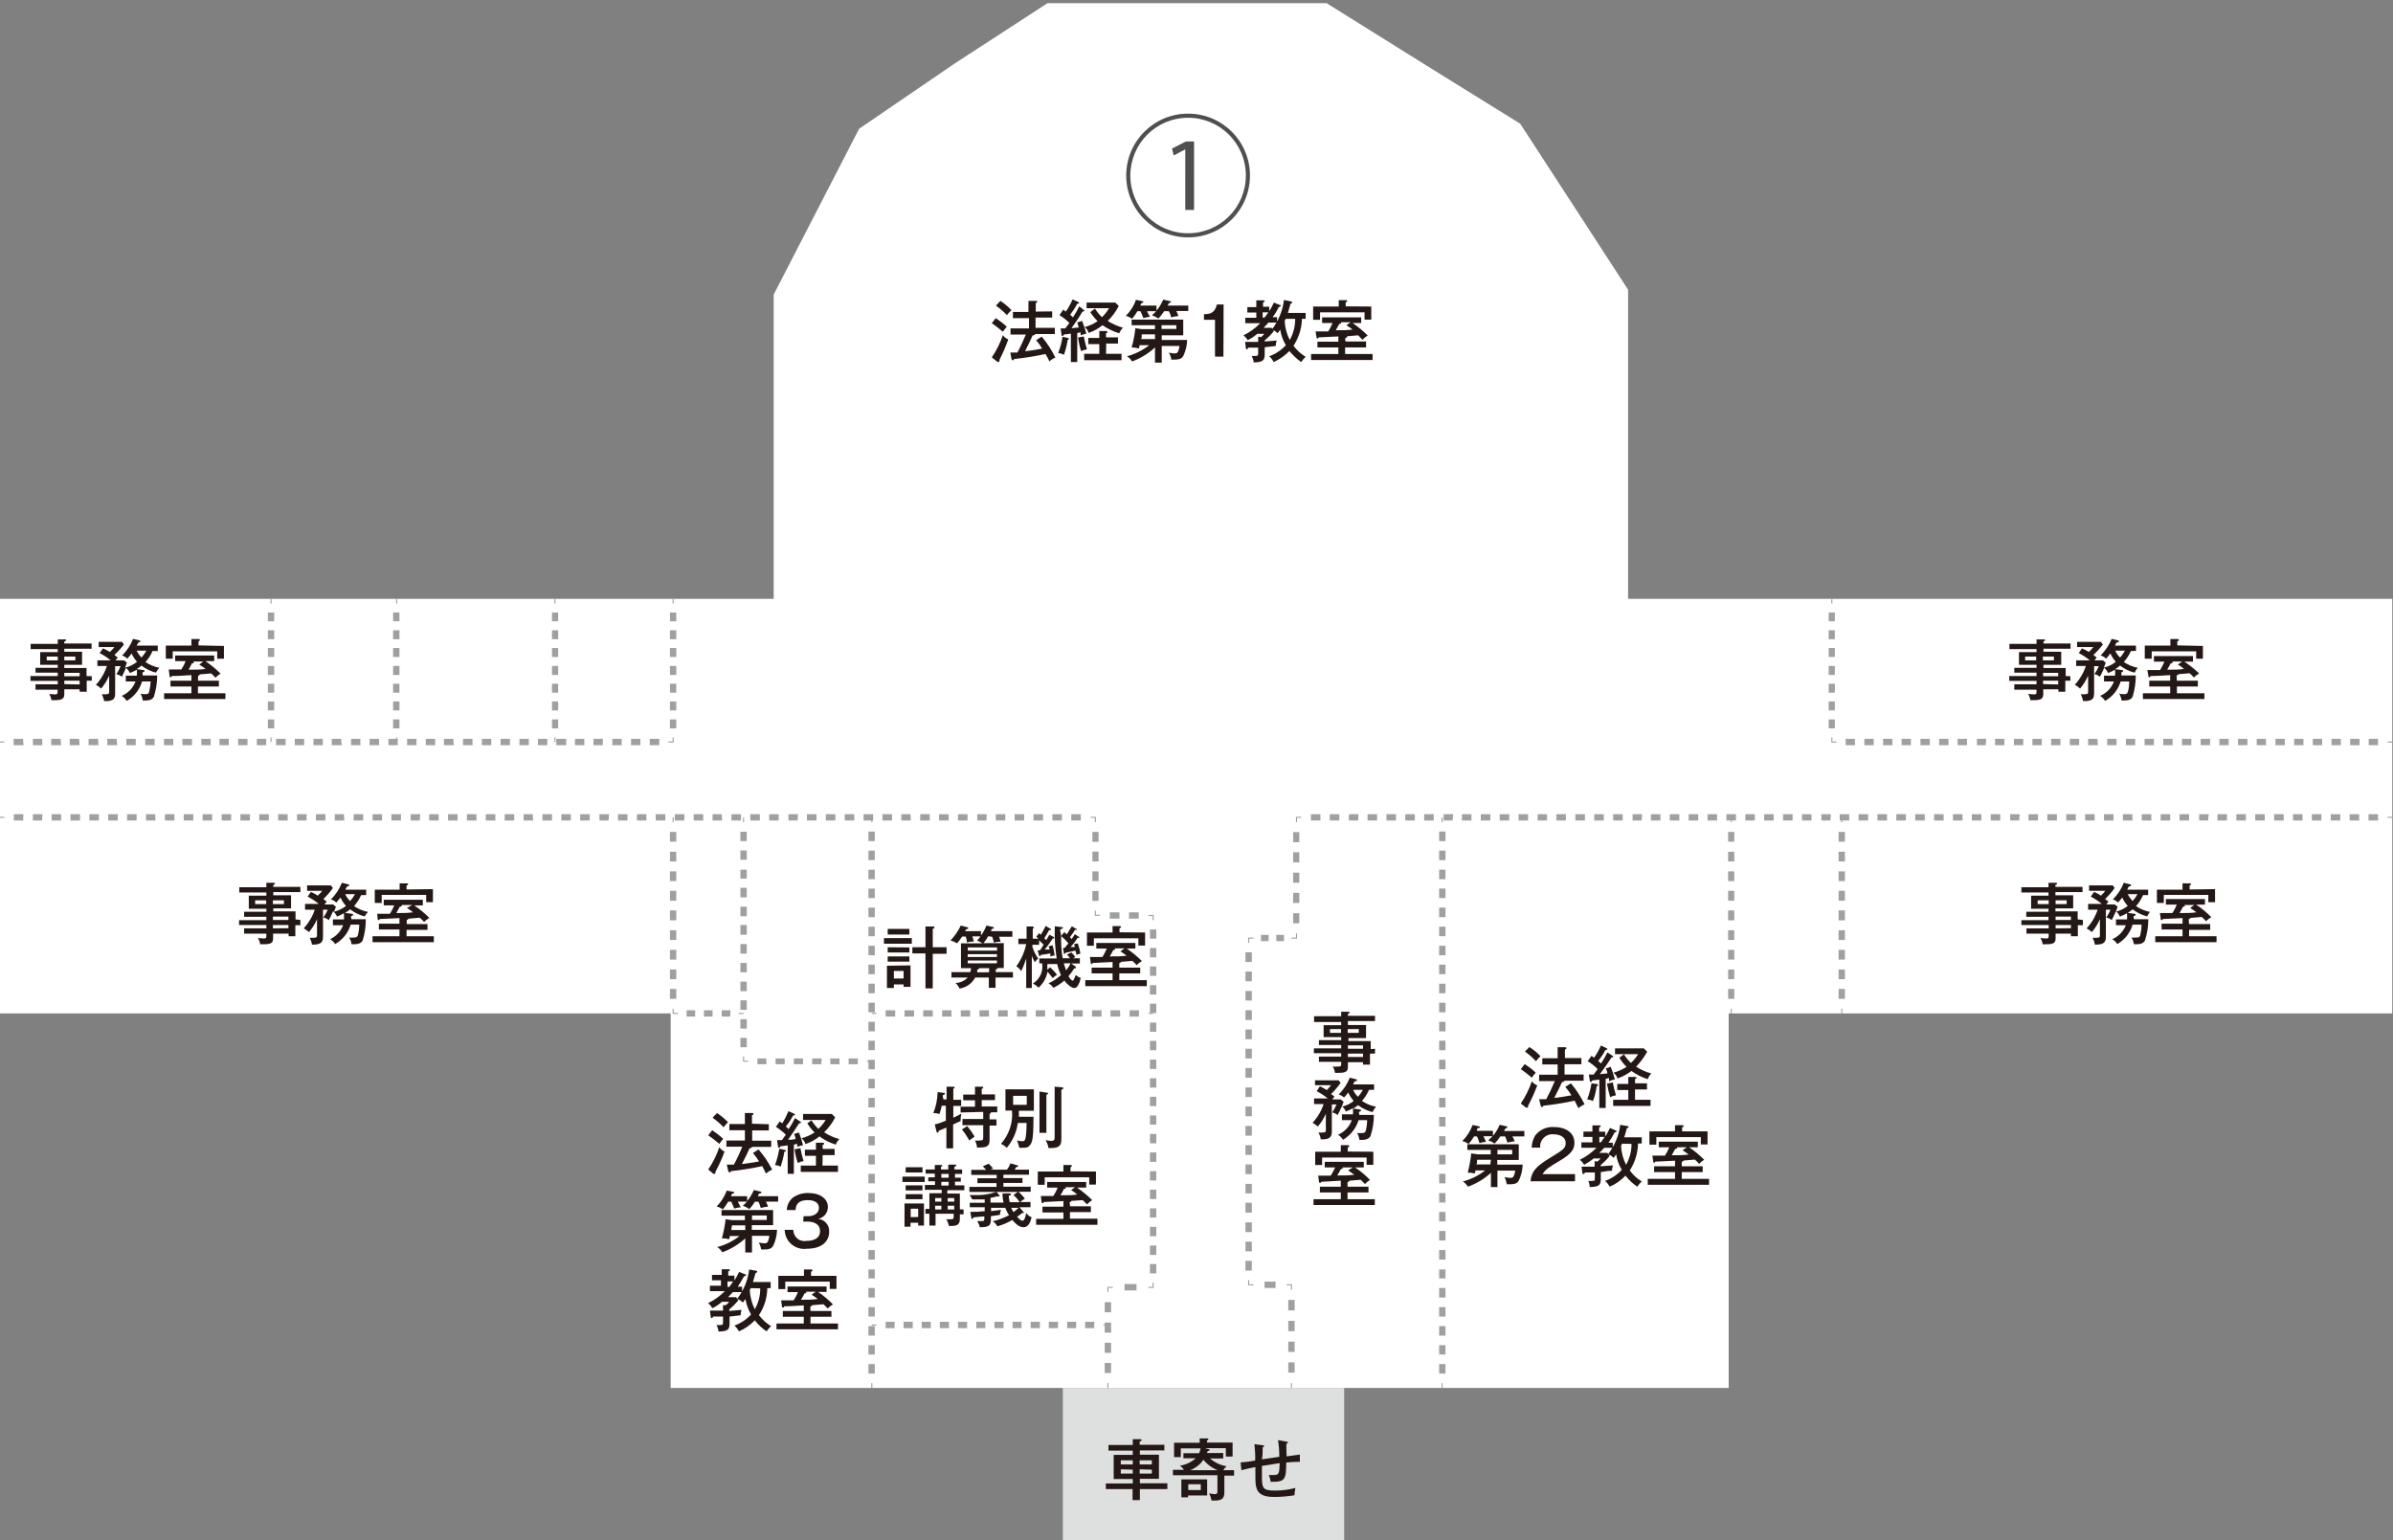 <?xml version="1.0" encoding="utf-8"?>
<!-- Generator: Adobe Illustrator 25.4.1, SVG Export Plug-In . SVG Version: 6.00 Build 0)  -->
<svg version="1.1" id="レイヤー_1" xmlns="http://www.w3.org/2000/svg" xmlns:xlink="http://www.w3.org/1999/xlink" x="0px"
	 y="0px" viewBox="0 0 1280.2 824" style="enable-background:new 0 0 1280.2 824;" xml:space="preserve">
<rect x="0" y="0" width="1280.2" height="824" fill="#808080" stroke="none"/>
<style type="text/css">
	.st0{fill:#DEDFDF;}
	.st1{fill:#FFFFFF;}
	.st2{fill:none;stroke:#9FA0A0;stroke-width:0.57;stroke-miterlimit:10;}
	.st3{fill:#9FA0A0;}
	.st4{fill:#231815;}
	.st5{fill:#4F4F4F;}
</style>
<g>
	<g id="レイヤー_2_00000086665669143805038710000002903883117072600213_">
		<g id="レイヤー_1-2">
			<rect x="568.6" y="742.6" class="st0" width="150.5" height="84.8"/>
			<polygon class="st1" points="871,320.4 871,155 813.3,66.2 763.5,35.3 709.7,1.7 560.4,1.7 510.7,34 459.6,68.9 413.9,157.6 
				413.9,320.4 -0.2,320.4 -0.2,542.2 358.8,542.2 358.8,742.6 924.8,742.6 924.8,542.2 1279.8,542.2 1279.8,320.4 			"/>
			<line class="st2" x1="1279.8" y1="437.3" x2="1277.3" y2="437.3"/>
			<path class="st3" d="M1272.2,439h-5.1v-3.4h5.1V439z M1262.1,439h-5.1v-3.4h5.1V439z M1252,439h-5.1v-3.4h5.1V439z M1241.9,439
				h-5.1v-3.4h5.1V439z M1231.8,439h-5.1v-3.4h5.1V439z M1221.7,439h-5.1v-3.4h5.1V439z M1211.6,439h-5.1v-3.4h5.1V439z M1201.5,439
				h-5.1v-3.4h5.1V439z M1191.4,439h-5.1v-3.4h5.1V439z M1181.3,439h-4.8v-3.4h5.1L1181.3,439z M1171.1,439h-5.1v-3.4h5.1V439z
				 M1161,439h-5.1v-3.4h5.1V439z M1150.9,439h-5.1v-3.4h5.1V439z M1140.8,439h-5.1v-3.4h5.1V439z M1130.7,439h-5.1v-3.4h5.1V439z
				 M1120.6,439h-5.1v-3.4h5.1V439z M1110.5,439h-5.1v-3.4h5.1V439z M1100.4,439h-5.1v-3.4h5.1V439z M1090.3,439h-5.1v-3.4h5.1V439z
				 M1080.2,439h-4.8v-3.4h5.1L1080.2,439z M1070.1,439h-5.1v-3.4h5.1V439z M1060,439h-5.1v-3.4h5.1V439z M1049.9,439h-5.1v-3.4h5.1
				V439z M1039.8,439h-5.1v-3.4h5.1V439z M1029.7,439h-5.1v-3.4h5.1V439z M1019.6,439h-5.1v-3.4h5.1V439z M1009.5,439h-5.1v-3.4h5.1
				V439z M999.4,439h-5.1v-3.4h5.1V439z M989.3,439h-5.1v-3.4h5.1V439z M979.2,439h-4.8v-3.4h5.1L979.2,439z M969.1,439H964v-3.4
				h5.1V439z M959,439h-5.1v-3.4h5.1V439z M948.9,439h-5.1v-3.4h5.1V439z M938.8,439h-5.1v-3.4h5.1V439z M928.7,439h-5.1v-3.4h5.1
				V439z M918.6,439h-5.1v-3.4h5.1V439z M908.5,439h-5.1v-3.4h5.1V439z M898.4,439h-5.1v-3.4h5.1V439z M888.3,439h-5.1v-3.4h5.1V439
				z M878.2,439h-4.8v-3.4h5.1L878.2,439z M868.1,439H863v-3.4h5.1V439z M858,439h-5.1v-3.4h5.1V439z M847.9,439h-5.1v-3.4h5.1V439z
				 M837.7,439h-5.1v-3.4h5.1V439z M827.6,439h-5v-3.4h5.1L827.6,439L827.6,439z M817.5,439h-5.1v-3.4h5.1V439z M807.4,439h-5.1
				v-3.4h5.1V439z M797.3,439h-5.1v-3.4h5.1V439z M787.2,439h-5.1v-3.4h5.1V439z M777.1,439h-4.8v-3.4h5.1L777.1,439z M767,439h-5.1
				v-3.4h5.1V439z M756.9,439h-5.1v-3.4h5.1V439z M746.8,439h-5.1v-3.4h5.1V439z M736.7,439h-5.1v-3.4h5.1V439z M726.6,439h-5v-3.4
				h5.1L726.6,439L726.6,439z M716.5,439h-5.1v-3.4h5.1V439z M706.4,439h-5.1v-3.4h5.1V439z"/>
			<polyline class="st2" points="696.1,437.3 693.6,437.3 693.6,439.9 			"/>
			<path class="st3" d="M695.1,494h-3.3v-5.4h3.3V494z M695.1,483.1h-3.3v-5.4h3.3V483.1z M695.1,472.3h-3.3v-5.4h3.3V472.3z
				 M695.1,461.4h-3.3V456h3.3V461.4z M695.1,450.6h-3.3v-5.4h3.3V450.6z"/>
			<polyline class="st2" points="693.6,499.4 693.6,501.9 691,501.9 			"/>
			<path class="st3" d="M686.9,503.5h-4.1v-3.3h4.1V503.5z M678.7,503.5h-4.1v-3.3h4.1V503.5z"/>
			<polyline class="st2" points="670.6,501.9 668,501.9 668,504.4 			"/>
			<path class="st3" d="M669.7,679.8h-3.4v-5.2h3.4V679.8z M669.7,669.5h-3.4v-5.2h3.4V669.5z M669.7,659.2h-3.4V654h3.4V659.2z
				 M669.7,648.8h-3.4v-5.3h3.4V648.8z M669.7,638.5h-3.4v-5.1h3.4V638.5z M669.7,628.2h-3.4V623h3.4V628.2z M669.7,617.9h-3.4v-5.2
				h3.4V617.9z M669.7,607.6h-3.4v-5.2h3.4V607.6z M669.7,597.2h-3.4V592h3.4V597.2z M669.7,586.9h-3.4v-5.1h3.4V586.9z
				 M669.7,576.6h-3.4v-5.2h3.4V576.6z M669.7,566.3h-3.4v-5.2h3.4V566.3z M669.7,556h-3.4v-5.2h3.4V556z M669.7,545.7h-3.4v-5.2
				h3.4V545.7z M669.7,535.3h-3.4v-5.1h3.4V535.3z M669.7,525h-3.4v-5.2h3.4V525z M669.7,514.7h-3.4v-5.2h3.4V514.7z"/>
			<polyline class="st2" points="668,684.9 668,687.4 670.6,687.4 			"/>
			<rect x="676.5" y="685.7" class="st3" width="5.9" height="3.4"/>
			<polyline class="st2" points="688.3,687.4 690.9,687.4 690.9,690 			"/>
			<path class="st3" d="M692.6,734.4h-3.4v-5.5h3.4V734.4z M692.6,723.3h-3.4v-5.5h3.4V723.3z M692.6,712.2h-3.4v-5.5h3.4V712.2z
				 M692.6,701.1h-3.4v-5.6h3.4V701.1z"/>
			<line class="st2" x1="690.9" y1="740" x2="690.9" y2="742.6"/>
			<line class="st2" x1="771.5" y1="437.3" x2="771.5" y2="439.9"/>
			<path class="st3" d="M773.3,734.9h-3.4v-5.1h3.4V734.9z M773.3,724.7h-3.4v-5h3.4V724.7z M773.3,714.6h-3.4v-5.1h3.4V714.6z
				 M773.3,704.4h-3.4v-5.1h3.4V704.4z M773.3,694.2h-3.4v-5.1h3.4V694.2z M773.3,684h-3.4v-4.8h3.4V684z M773.3,673.9h-3.4v-5.1
				h3.4V673.9z M773.3,663.7h-3.4v-5.1h3.4V663.7z M773.3,653.5h-3.4v-5.1h3.4V653.5z M773.3,643.4h-3.4v-5.1h3.4V643.4z
				 M773.3,633.1h-3.4V628h3.4V633.1z M773.3,623h-3.4v-5.1h3.4V623z M773.3,612.8h-3.4v-4.9h3.4V612.8z M773.3,602.7h-3.4v-5.1h3.4
				V602.7z M773.3,592.5h-3.4v-5.1h3.4V592.5z M773.3,582.3h-3.4v-5.1h3.4V582.3z M773.3,572.1h-3.4V567h3.4V572.1z M773.3,561.9
				h-3.4v-5.1h3.4V561.9z M773.3,551.8h-3.4v-5.1h3.4V551.8z M773.3,541.6h-3.4v-5.1h3.4V541.6z M773.3,531.4h-3.4v-5.1h3.4V531.4z
				 M773.3,521.2h-3.4v-5.1h3.4V521.2z M773.3,511.1h-3.4V506h3.4V511.1z M773.3,500.9h-3.4v-5.1h3.4V500.9z M773.3,490.7h-3.4v-5.1
				h3.4V490.7z M773.3,480.5h-3.4v-5.1h3.4V480.5z M773.3,470.4h-3.4v-5.1h3.4V470.4z M773.3,460.2h-3.4v-5.1h3.4V460.2z M773.3,450
				h-3.4v-5.1h3.4V450z"/>
			<line class="st2" x1="771.5" y1="740" x2="771.5" y2="742.6"/>
			<line class="st2" x1="926.2" y1="437.3" x2="926.2" y2="439.9"/>
			<path class="st3" d="M927.8,534.4h-3.3v-5.3h3.3V534.4z M927.8,523.9h-3.3v-5.2h3.3V523.9z M927.8,513.4h-3.3v-5.2h3.3V513.4z
				 M927.8,502.9h-3.3v-5.2h3.3V502.9z M927.8,492.4h-3.3v-5.3h3.3V492.4z M927.8,481.9h-3.3v-5.3h3.3V481.9z M927.8,471.4h-3.3
				v-5.2h3.3V471.4z M927.8,460.9h-3.3v-5.2h3.3V460.9z M927.8,450.3h-3.3v-5.2h3.3V450.3z"/>
			<line class="st2" x1="926.2" y1="539.7" x2="926.2" y2="542.2"/>
			<line class="st2" x1="985.3" y1="437.3" x2="985.3" y2="439.9"/>
			<path class="st3" d="M987,534.4h-3.4v-5.3h3.4V534.4z M987,523.9h-3.4v-5.2h3.4V523.9z M987,513.4h-3.4v-5.2h3.4V513.4z
				 M987,502.9h-3.4v-5.2h3.4V502.9z M987,492.4h-3.4v-5.3h3.4V492.4z M987,481.9h-3.4v-5.3h3.4V481.9z M987,471.4h-3.4v-5.2h3.4
				V471.4z M987,460.9h-3.4v-5.2h3.4V460.9z M987,450.3h-3.4v-5.2h3.4V450.3z"/>
			<line class="st2" x1="985.3" y1="539.7" x2="985.3" y2="542.2"/>
			<line class="st2" x1="1279.8" y1="397" x2="1277.3" y2="397"/>
			<path class="st3" d="M1272.2,398.7h-5v-3.4h5V398.7z M1262.3,398.7h-5v-3.4h5V398.7z M1252.3,398.7h-5v-3.4h5V398.7z
				 M1242.3,398.7h-5v-3.4h5V398.7z M1232.3,398.7h-5v-3.4h5V398.7z M1222.3,398.7h-5v-3.4h5V398.7z M1212.3,398.7h-5v-3.4h4.9
				L1212.3,398.7z M1202.3,398.7h-5v-3.4h5V398.7z M1192.3,398.7h-5v-3.4h5V398.7z M1182.3,398.7h-5v-3.4h5.1L1182.3,398.7z
				 M1172.3,398.7h-5v-3.4h5V398.7z M1162.3,398.7h-5v-3.4h5V398.7z M1152.3,398.7h-5v-3.4h5V398.7z M1142.3,398.7h-5v-3.4h5V398.7z
				 M1132.3,398.7h-5v-3.4h5V398.7z M1122.3,398.7h-5.2v-3.4h5L1122.3,398.7z M1112.3,398.7h-5v-3.4h5V398.7z M1102.3,398.7h-5v-3.4
				h5V398.7z M1092.3,398.7h-5v-3.4h5V398.7z M1082.4,398.7h-5v-3.4h5V398.7z M1072.3,398.7h-5v-3.4h5V398.7z M1062.3,398.7h-4.7
				v-3.4h5L1062.3,398.7z M1052.3,398.7h-5v-3.4h5V398.7z M1042.4,398.7h-5v-3.4h5V398.7z M1032.4,398.7h-5v-3.4h5V398.7z
				 M1022.3,398.7h-5v-3.4h5V398.7z M1012.4,398.7h-5v-3.4h5V398.7z M1002.4,398.7h-5v-3.4h5V398.7z M992.4,398.7h-5v-3.4h4.9
				L992.4,398.7z"/>
			<polyline class="st2" points="982.5,397 980,397 980,394.5 			"/>
			<path class="st3" d="M981.6,389.7h-3.3v-4.8h3.3V389.7z M981.6,380.1h-3.3v-4.8h3.3V380.1z M981.6,370.6h-3.3v-4.8h3.3V370.6z
				 M981.6,361.1h-3.3v-4.8h3.3V361.1z M981.6,351.5h-3.3v-4.8h3.3V351.5z M981.6,342h-3.3v-4.8h3.3V342z M981.6,332.4h-3.3v-4.7
				h3.3V332.4z"/>
			<line class="st2" x1="980" y1="322.9" x2="980" y2="320.4"/>
			<line class="st2" x1="-0.2" y1="437.3" x2="2.3" y2="437.3"/>
			<path class="st3" d="M578.2,439h-5.1v-3.4h5.1V439z M568.1,439H563v-3.4h5.1V439z M558,439h-5.1v-3.4h5.1V439z M547.9,439h-5.1
				v-3.4h5.1V439z M537.8,439h-5.1v-3.4h5.1V439z M527.7,439h-4.9v-3.4h5.1L527.7,439z M517.6,439h-5.1v-3.4h5.1V439z M507.5,439
				h-5.1v-3.4h5.1V439z M497.4,439h-5.1v-3.4h5.1V439z M487.3,439h-5.1v-3.4h4.9L487.3,439z M477.2,439h-5.1v-3.4h5.1V439z
				 M467.1,439H462v-3.4h5.1V439z M457,439h-5.1v-3.4h5.1V439z M446.9,439h-5.1v-3.4h5.1V439z M436.8,439h-5.1v-3.4h5.1V439z
				 M426.7,439h-4.9v-3.4h5.1L426.7,439z M416.6,439h-5.1v-3.4h5.1V439z M406.5,439h-5.1v-3.4h5.1V439z M396.4,439h-5.1v-3.4h5.1
				V439z M386.3,439h-5.1v-3.4h4.9L386.3,439z M376.2,439h-5.1v-3.4h5.1V439z M366.1,439H361v-3.4h5.1V439z M355.9,439h-5.1v-3.4
				h5.1V439z M345.8,439h-5.1v-3.4h5.1V439z M335.7,439h-5.1v-3.4h5.1V439z M325.6,439h-4.9v-3.4h5.1L325.6,439z M315.5,439h-5.1
				v-3.4h5.1V439z M305.4,439h-5.1v-3.4h5.1V439z M295.3,439h-5.1v-3.4h5.1V439z M285.2,439h-5.1v-3.4h4.9L285.2,439z M275.1,439
				H270v-3.4h5.1V439z M265,439h-5.1v-3.4h5.1V439z M254.9,439h-5.1v-3.4h5.1V439z M244.8,439h-5.1v-3.4h5.1V439z M234.7,439h-5.1
				v-3.4h5.1V439z M224.6,439h-4.9v-3.4h5.1L224.6,439z M214.5,439h-5.1v-3.4h5.1V439z M204.4,439h-5.1v-3.4h5.1V439z M194.3,439
				h-5.1v-3.4h5.1V439z M184.2,439h-5.1v-3.4h4.9L184.2,439z M174.1,439H169v-3.4h5.1V439z M164,439h-5.1v-3.4h5.1V439z M153.9,439
				h-5.1v-3.4h5.1V439z M143.8,439h-5.1v-3.4h5.1V439z M133.7,439h-5.1v-3.4h5.1V439z M123.6,439h-5v-3.4h5.1L123.6,439z M113.5,439
				h-5.1v-3.4h5.1V439z M103.4,439h-5.1v-3.4h5.1V439z M93.3,439h-5.1v-3.4h5.1V439z M83.2,439h-5.1v-3.4H83L83.2,439z M73.1,439H68
				v-3.4h5.1V439z M63,439h-5.1v-3.4H63V439z M52.9,439h-5.1v-3.4h5.1V439z M42.8,439h-5.1v-3.4h5.1V439z M32.7,439h-5.1v-3.4h5.1
				V439z M22.5,439h-4.9v-3.4h5.1L22.5,439z M12.4,439h-5v-3.4h5.1L12.4,439z"/>
			<polyline class="st2" points="583.5,437.3 586,437.3 586,439.9 			"/>
			<path class="st3" d="M587.7,482h-3.3v-5.3h3.3V482z M587.7,471.4h-3.3v-5.2h3.3V471.4z M587.7,460.9h-3.3v-5.3h3.3V460.9z
				 M587.7,450.4h-3.3v-5.3h3.3V450.4z"/>
			<polyline class="st2" points="586,487.2 586,489.7 588.5,489.7 			"/>
			<path class="st3" d="M609.2,491.5H604v-3.4h5.2V491.5z M598.9,491.5h-5.2v-3.4h5.2V491.5z"/>
			<polyline class="st2" points="614.4,489.8 616.9,489.8 616.9,492.3 			"/>
			<path class="st3" d="M618.6,681.3h-3.4v-5h3.4V681.3z M618.6,671.4h-3.4v-5h3.4V671.4z M618.6,661.4h-3.4v-5h3.4V661.4z
				 M618.6,651.4h-3.4v-4.9h3.4V651.4z M618.6,641.5h-3.4v-5h3.4V641.5z M618.6,631.6h-3.4v-5h3.4V631.6z M618.6,621.6h-3.4v-5h3.4
				V621.6z M618.6,611.7h-3.4v-5h3.4V611.7z M618.6,601.7h-3.4v-4.9h3.4V601.7z M618.6,591.8h-3.4v-5h3.4V591.8z M618.6,581.9h-3.4
				v-5h3.4V581.9z M618.6,571.9h-3.4v-5h3.4V571.9z M618.6,561.9h-3.4v-5h3.4V561.9z M618.6,552h-3.4v-4.9h3.4V552z M618.6,542h-3.4
				v-5h3.4V542z M618.6,532.1h-3.4v-5h3.4V532.1z M618.6,522.1h-3.4v-5h3.4V522.1z M618.6,512.2h-3.4v-5h3.4V512.2z M618.6,502.2
				h-3.4v-4.9h3.4V502.2z"/>
			<polyline class="st2" points="616.9,686.2 616.9,688.8 614.4,688.8 			"/>
			<rect x="601.6" y="687" class="st3" width="6.4" height="3.4"/>
			<polyline class="st2" points="595.3,688.8 592.7,688.8 592.7,691.3 			"/>
			<path class="st3" d="M594.4,734.6H591v-5.4h3.4V734.6z M594.4,723.8H591v-5.4h3.4V723.8z M594.4,713H591v-5.4h3.4V713z
				 M594.4,702.1H591v-5.4h3.4V702.1z"/>
			<line class="st2" x1="592.7" y1="740" x2="592.7" y2="742.6"/>
			<line class="st2" x1="466.4" y1="708.9" x2="468.9" y2="708.9"/>
			<path class="st3" d="M585.4,710.6h-4.9v-3.4h4.9V710.6z M575.7,710.6h-4.8v-3.4h4.8V710.6z M566,710.6h-4.9v-3.4h4.9V710.6z
				 M556.3,710.6h-4.9v-3.4h4.9V710.6z M546.5,710.6h-4.8v-3.4h4.8V710.6z M536.9,710.6H532v-3.4h4.9V710.6z M527.1,710.6h-4.8v-3.4
				h4.8V710.6z M517.4,710.6h-4.9v-3.4h4.9V710.6z M507.7,710.6h-4.9v-3.4h4.9V710.6z M498,710.6h-4.9v-3.4h4.8L498,710.6z
				 M488.3,710.6h-4.9v-3.4h4.9V710.6z M478.6,710.6h-4.8v-3.4h4.8V710.6z"/>
			<line class="st2" x1="590.2" y1="708.9" x2="592.7" y2="708.9"/>
			<line class="st2" x1="466.4" y1="437.3" x2="466.4" y2="439.9"/>
			<path class="st3" d="M468,734.9h-3.4v-5.1h3.4V734.9z M468,724.7h-3.4v-5h3.4V724.7z M468,714.6h-3.4v-5.1h3.4V714.6z M468,704.4
				h-3.4v-5.1h3.4V704.4z M468,694.2h-3.4v-5.1h3.4V694.2z M468,684h-3.4v-4.8h3.4V684z M468,673.9h-3.4v-5.1h3.4V673.9z M468,663.7
				h-3.4v-5.1h3.4V663.7z M468,653.5h-3.4v-5.1h3.4V653.5z M468,643.4h-3.4v-5.1h3.4V643.4z M468,633.1h-3.4V628h3.4V633.1z
				 M468,623h-3.4v-5.1h3.4V623z M468,612.8h-3.4v-4.9h3.4V612.8z M468,602.7h-3.4v-5.1h3.4V602.7z M468,592.5h-3.4v-5.1h3.4V592.5z
				 M468,582.3h-3.4v-5.1h3.4V582.3z M468,572.1h-3.4V567h3.4V572.1z M468,561.9h-3.4v-5.1h3.4V561.9z M468,551.8h-3.4v-5.1h3.4
				V551.8z M468,541.6h-3.4v-5.1h3.4V541.6z M468,531.4h-3.4v-5.1h3.4V531.4z M468,521.2h-3.4v-5.1h3.4V521.2z M468,511.1h-3.4V506
				h3.4V511.1z M468,500.9h-3.4v-5.1h3.4V500.9z M468,490.7h-3.4v-5.1h3.4V490.7z M468,480.5h-3.4v-5.1h3.4V480.5z M468,470.4h-3.4
				v-5.1h3.4V470.4z M468,460.2h-3.4v-5.1h3.4V460.2z M468,450h-3.4v-5.1h3.4V450z"/>
			<line class="st2" x1="466.4" y1="740" x2="466.4" y2="742.6"/>
			<line class="st2" x1="466.4" y1="542.2" x2="468.9" y2="542.2"/>
			<path class="st3" d="M609.3,543.9h-5v-3.4h5V543.9z M599.3,543.9h-5.2v-3.4h5.1L599.3,543.9z M589.3,543.9h-5.1v-3.4h5.1V543.9z
				 M579.2,543.9h-5.1v-3.4h5.1V543.9z M569.2,543.9h-4.8v-3.4h5L569.2,543.9z M559.1,543.9h-5v-3.4h5V543.9z M549.2,543.9h-5.1
				v-3.4h5.1V543.9z M539.1,543.9H534v-3.4h5.1V543.9z M529.1,543.9H524v-3.4h5.1V543.9z M519,543.9h-5v-3.4h5V543.9z M509,543.9h-5
				v-3.4h5V543.9z M499,543.9h-5.1v-3.4h5.1V543.9z M489,543.9h-5.1v-3.4h5.1V543.9z M478.9,543.9h-5.1v-3.4h5.1V543.9z"/>
			<line class="st2" x1="614.4" y1="542.2" x2="616.9" y2="542.2"/>
			<line class="st2" x1="397.8" y1="437.3" x2="397.8" y2="439.9"/>
			<path class="st3" d="M399.5,560.3h-3.4v-5h3.4V560.3z M399.5,550.3h-3.4v-5h3.4V550.3z M399.5,540.3h-3.4v-5.1h3.4V540.3z
				 M399.5,530.3h-3.4v-5.1h3.4V530.3z M399.5,520.2h-3.4v-5h3.4V520.2z M399.5,510.2h-3.4v-5.1h3.4V510.2z M399.5,500.1h-3.4v-5.2
				h3.4V500.1z M399.5,490.2h-3.4v-5.1h3.4V490.2z M399.5,480.1h-3.4V475h3.4V480.1z M399.5,470.1h-3.4v-4.8h3.4V470.1z M399.5,460
				h-3.4v-5h3.4V460z M399.5,450h-3.4v-5h3.4V450z"/>
			<polyline class="st2" points="397.8,565.2 397.8,567.8 400.3,567.8 			"/>
			<path class="st3" d="M458.9,569.4H454v-3.1h4.9V569.4z M449.1,569.4h-4.9v-3.1h4.9V569.4z M439.4,569.4h-4.9v-3.1h5.1
				L439.4,569.4z M429.6,569.4h-4.9v-3.1h4.9V569.4z M419.8,569.4h-4.9v-3.1h4.9V569.4z M410.1,569.4h-4.9v-3.1h4.7L410.1,569.4z"/>
			<line class="st2" x1="463.8" y1="567.8" x2="466.3" y2="567.8"/>
			<line class="st2" x1="360.1" y1="437.3" x2="360.1" y2="439.9"/>
			<path class="st3" d="M361.8,534.4h-3.4v-5.3h3.4V534.4z M361.8,523.9h-3.4v-5.2h3.4V523.9z M361.8,513.4h-3.4v-5.2h3.4V513.4z
				 M361.8,502.9h-3.4v-5.2h3.4V502.9z M361.8,492.4h-3.4v-5.3h3.4V492.4z M361.8,481.9h-3.4v-5.3h3.4V481.9z M361.8,471.4h-3.4
				v-5.2h3.4V471.4z M361.8,460.9h-3.4v-5.2h3.4V460.9z M361.8,450.3h-3.4v-5.2h3.4V450.3z"/>
			<polyline class="st2" points="360.1,539.7 360.1,542.2 362.7,542.2 			"/>
			<path class="st3" d="M390.6,543.9h-4.5v-3.4h4.7L390.6,543.9z M381.3,543.9h-4.7v-3.4h4.6v3.4H381.3z M371.9,543.9h-4.6v-3.4h4.6
				V543.9z"/>
			<line class="st2" x1="395.2" y1="542.2" x2="397.8" y2="542.2"/>
			<line class="st2" x1="-0.2" y1="397" x2="2.3" y2="397"/>
			<path class="st3" d="M352.6,398.7h-5v-3.4h5.1v3.4H352.6z M342.6,398.7h-5v-3.4h5V398.7z M332.6,398.7h-5v-3.4h5V398.7z
				 M322.5,398.7h-5v-3.4h5V398.7z M312.6,398.7h-5v-3.4h5V398.7z M302.9,398.7h-5.3v-3.4h5.3V398.7z M292.8,398.7h-5v-3.4h5V398.7z
				 M282.9,398.7h-5v-3.4h5V398.7z M272.8,398.7h-5v-3.4h5V398.7z M262.8,398.7h-5v-3.4h5V398.7z M252.8,398.7h-5.1v-3.4h5.1V398.7z
				 M242.8,398.7h-5.3v-3.4h5L242.8,398.7z M232.8,398.7h-5v-3.4h5V398.7z M222.8,398.7h-5v-3.4h5V398.7z M212.8,398.7h-5v-3.4h5
				V398.7z M202.8,398.7h-5.1v-3.4h5.1V398.7z M192.8,398.7h-5v-3.4h5V398.7z M182.8,398.7h-5.3v-3.4h5L182.8,398.7z M172.7,398.7
				h-5v-3.4h5V398.7z M162.7,398.7h-5v-3.4h5V398.7z M152.8,398.7h-5.1v-3.4h5.1V398.7z M142.4,398.7h-5v-3.4h5V398.7z M132.4,398.7
				h-5v-3.4h5V398.7z M122.4,398.7h-5v-3.4h5V398.7z M112.7,398.7h-5v-3.4h5V398.7z M102.7,398.7h-5.1v-3.4h5.1V398.7z M92.7,398.7
				h-5v-3.4h5V398.7z M82.7,398.7h-5v-3.4h5V398.7z M72.6,398.7h-5v-3.4h5V398.7z M62.7,398.7h-5.3v-3.4h5L62.7,398.7z M52.7,398.7
				h-5.3v-3.4h5.1L52.7,398.7z M42.6,398.7h-5.3v-3.4h5L42.6,398.7z M32.7,398.7h-5.3v-3.4h5L32.7,398.7z M22.6,398.7h-5v-3.4h5
				V398.7z M12.6,398.7H7.3v-3.4h5L12.6,398.7z"/>
			<polyline class="st2" points="357.6,397 360.1,397 360.1,394.5 			"/>
			<path class="st3" d="M361.8,389.7h-3.4v-4.8h3.4V389.7z M361.8,380.1h-3.4v-4.8h3.4V380.1z M361.8,370.6h-3.4v-4.8h3.4V370.6z
				 M361.8,361.1h-3.4v-4.8h3.4V361.1z M361.8,351.5h-3.4v-4.8h3.4V351.5z M361.8,342h-3.4v-4.8h3.4V342z M361.8,332.4h-3.4v-4.7
				h3.4V332.4z"/>
			<line class="st2" x1="360.1" y1="322.9" x2="360.1" y2="320.4"/>
			<line class="st2" x1="145" y1="320.4" x2="145" y2="322.9"/>
			<path class="st3" d="M146.7,389.7h-3.4v-4.8h3.4V389.7z M146.7,380.1h-3.4v-4.8h3.4V380.1z M146.7,370.6h-3.4v-4.8h3.4V370.6z
				 M146.7,361.1h-3.4v-4.8h3.4V361.1z M146.7,351.5h-3.4v-4.8h3.4V351.5z M146.7,342h-3.4v-4.8h3.4V342z M146.7,332.4h-3.4v-4.7
				h3.4V332.4z"/>
			<line class="st2" x1="145" y1="394.5" x2="145" y2="397"/>
			<line class="st2" x1="212.2" y1="320.4" x2="212.2" y2="322.9"/>
			<path class="st3" d="M213.7,389.7h-3.4v-4.8h3.4V389.7z M213.7,380.1h-3.4v-4.8h3.4V380.1z M213.7,370.6h-3.4v-4.8h3.4V370.6z
				 M213.7,361.1h-3.4v-4.8h3.4V361.1z M213.7,351.5h-3.4v-4.8h3.4V351.5z M213.7,342h-3.4v-4.8h3.4V342z M213.7,332.4h-3.4v-4.7
				h3.4V332.4z"/>
			<line class="st2" x1="212.2" y1="394.5" x2="212.2" y2="397"/>
			<line class="st2" x1="296.9" y1="320.4" x2="296.9" y2="322.9"/>
			<path class="st3" d="M298.6,389.7h-3.3v-4.8h3.3V389.7z M298.6,380.1h-3.3v-4.8h3.3V380.1z M298.6,370.6h-3.3v-4.8h3.3V370.6z
				 M298.6,361.1h-3.3v-4.8h3.3V361.1z M298.6,351.5h-3.3v-4.8h3.3V351.5z M298.6,342h-3.3v-4.8h3.3V342z M298.6,332.4h-3.3v-4.7
				h3.3V332.4z"/>
			<line class="st2" x1="296.9" y1="394.5" x2="296.9" y2="397"/>
			<path class="st4" d="M530.6,191.2c2.5-3.7,4.5-7.7,5.9-11.9c0.7,1,1.7,1.8,2.9,2.3c-1.3,3.7-2.9,7.4-4.7,10.9c0,0.2,0,0.4,0,0.7
				c0,0.2-0.2,0.4-0.4,0.4c-0.2,0.1-0.5,0.1-0.7,0L530.6,191.2z M532.7,170.2c2.1,1.4,4.1,2.9,5.9,4.6c-0.6,0.7-1.7,2.1-2.1,2.7
				c-1.9-1.7-3.9-3.2-5.9-4.6L532.7,170.2z M535.2,161c2.2,1.4,4.1,3.1,5.9,4.9c-0.9,0.8-1.7,1.8-2.4,2.7c-1.8-1.9-3.8-3.6-5.9-5.1
				L535.2,161z M562.9,166.6v3.3H554v5.5h10.3v3.3h-10.5c0,0.6-0.9,0.7-1.4,0.8c-1,2.3-1.7,3.8-4,8.4c4.2-0.4,7.4-1.1,9.1-1.4
				c-0.9-1.6-2-3.1-3.2-4.5l3-1.9c2.9,3.4,5.3,7.2,7.3,11.2c-1.2,0.5-2.3,1.2-3.3,2.1c0-0.7-1.7-3.4-2-4c-5.5,1.2-11.1,2.1-16.8,2.7
				c0,0.3-0.4,0.7-0.7,0.7s-0.6-0.5-0.7-0.8l-0.6-3.4c0.7,0,1.4,0,3.8,0c1.7-3.1,3.1-6.3,4.5-9.6h-8.2v-3.3h9.9v-5.5h-8.6v-3.3h8.3
				V161h3.9c0,0,0.8,0,0.8,0.4s0,0.5-0.8,0.7v4.6L562.9,166.6z"/>
			<path class="st4" d="M579.6,165.7c0.3,0.1,0.5,0.3,0.5,0.6c0,0.4-0.7,0.4-1,0.4c-1.8,3.1-3.8,6-5.9,8.9l3.9-0.4
				c-0.2-0.9-0.5-1.8-0.8-2.7l2.6-0.8c0.9,2.2,1.6,4.5,2.3,6.8c-1.1,0.2-2.1,0.5-3.1,0.9c0-0.7,0-1,0-1.6l-1.8,0.4v15.5h-3.4v-15.2
				l-3.8,0.5c0,0.3-0.4,0.8-0.8,0.8c-0.4,0-0.4-0.6-0.4-0.8l-0.5-3.3h2.5l2.2-2.9c-1.6-1.6-3.4-3-5.3-4.2l2-2.9l1.4,1
				c1.4-2,2.6-4.2,3.6-6.5l3.1,1.4c0.2,0.1,0.4,0.3,0.4,0.5c0,0.4-0.7,0.4-1,0.4c-1.1,2.1-2.4,4.1-3.8,5.9l1.5,1.4
				c1.3-1.9,2.4-3.9,3.4-5.9L579.6,165.7z M571.3,180.8c0,0,0.6,0.3,0.6,0.5s-0.5,0.5-0.7,0.5c-0.4,2.7-1.1,5.4-2,8
				c-1-0.5-2-0.8-3.1-0.9c1.1-2.8,1.9-5.7,2.3-8.7L571.3,180.8z M579.8,180c0.4,2.3,1,4.6,1.7,6.9c-1.1,0.2-2.2,0.5-3.1,1
				c-0.8-2.4-1.3-4.8-1.7-7.3L579.8,180z M591.7,189.3h8.3v3.4h-20v-3.4h8.1v-5.2h-5.9v-3.3h5.9v-3.7h3.6c0.4,0,0.7,0,0.7,0.6
				s0,0.4-0.7,0.5v2.3h6.4v3.3h-6.3L591.7,189.3z M585.8,165.1c1,1.7,2.3,3.2,3.7,4.6c1.5-1.4,2.8-3,3.8-4.8h-12v-3h15.4l1.8,1.8
				c-1.5,3-3.5,5.7-5.9,8c2.5,1.6,5.2,2.8,8.1,3.6c-0.8,0.9-1.5,1.9-1.9,3c-3.2-0.9-6.2-2.4-9-4.3c-2.2,1.8-4.7,3.2-7.4,4.1
				c-0.3-1.2-1.1-2.3-2.1-3.1c2.5-0.7,4.8-1.7,6.9-3.2c-1.5-1.4-2.8-3-3.9-4.8L585.8,165.1z"/>
			<path class="st4" d="M622.8,166.5c-0.9,1.4-1.9,2.7-3.1,3.9c-1-0.7-2.2-1.3-3.4-1.7c0.8-0.7,1.5-1.4,2.2-2.2h-4.8
				c0,0.4,1.1,2.2,1.5,3c-1.2,0.1-2.4,0.3-3.5,0.7c-0.5-1.3-1-2.5-1.6-3.7h-1.6c-0.8,1.4-1.8,2.8-2.8,4c-1.1-0.7-2.2-1.2-3.4-1.5
				c2.4-2.4,4.3-5.3,5.4-8.6l3.4,0.7c0.4,0,0.6,0.4,0.6,0.5c0,0.2-0.4,0.5-1,0.5l-0.7,1.4h8.7v2.7c1.5-1.8,2.7-3.8,3.6-5.9l3.6,0.8
				c0.3,0,0.5,0.2,0.5,0.5l0,0c0,0.4-0.4,0.4-1,0.5c-0.2,0.5-0.5,1-0.8,1.4h11.1v2.9h-6.4c0.5,0.9,0.8,1.7,1.1,2.7
				c-1.3,0.1-2.6,0.3-3.9,0.7c-0.2-1.2-0.6-2.3-1.2-3.3L622.8,166.5L622.8,166.5z M617.9,185.9c-3.6,3.3-7.7,5.8-12.3,7.5
				c-0.6-1.2-1.6-2.1-2.7-2.8c4.3-1.1,8.4-3.2,11.9-5.9h-5.2c0,0.8,0,1.1-0.4,1.7c-1.2-0.3-2.5-0.5-3.8-0.5c1-3.4,1.6-6.8,2-10.3
				l3.4,0.5h7.1V174h-12.5v-3H633v8.4h-11.5v2.5h13.6c-0.1,3-0.8,5.9-2.1,8.6c-0.8,1.2-1.6,2.1-6.4,1.9c-0.1-1.3-0.6-2.6-1.3-3.7
				c1,0.2,2,0.3,3,0.4c1.2,0,2.1,0,2.7-4h-9.5v8.9h-3.6V185.9z M617.9,178.9h-7.1c0,1.7,0,2-0.4,2.5h7.5V178.9z M621.4,176h7.9v-2
				h-7.9V176z"/>
			<path class="st4" d="M654.5,190.8H650v-19.7h-5.9v-3c3.3,0,5.9-0.7,6.9-5.2h3.6L654.5,190.8z"/>
			<path class="st4" d="M676.5,182.7l6.5-0.5c-0.3,0.9-0.5,1.9-0.5,2.9l-5.9,0.7v3.9c0,3.3-1.4,4.1-5.9,4.2
				c-0.1-1.2-0.5-2.4-1.1-3.5c0.8,0.1,1.5,0.1,2.3,0c0.8,0,1.2,0,1.2-1.5V186c-3,0-4,0-5.4,0c0,0.3,0,0.8-0.7,0.8s-0.5-0.6-0.5-0.8
				l-0.4-3.1c2.9,0,5.2,0,7,0v-2.8l1.5,0.3c0.6-0.5,1.2-1.1,1.8-1.8h-3.8c-1.5,1.3-3.2,2.5-5.1,3.4c-0.6-1-1.4-1.9-2.3-2.6
				c3.4-1.6,6.4-3.8,9-6.5h-8V170h5.9v-2.8h-4.8v-2.9h4.8v-3.6h3.8c0,0,0.7,0,0.7,0.4s-0.7,0.6-0.9,0.7v2.3h3.3v2.4
				c0.9-1.5,1.8-3,2.5-4.6l3,1.2c0.5,0,0.7,0.4,0.7,0.6c0,0.2-0.5,0.5-1.1,0.6c-0.9,1.9-2,3.7-3.3,5.4h2.4v2.9h-4.6
				c-1,1.1-2.1,2.3-2.6,2.8h4.3l1.2,1.7c-1.4,1.8-3,3.4-4.8,4.9L676.5,182.7z M676.5,169.9c0.7-0.9,1.4-1.8,2-2.8h-3v2.8H676.5z
				 M690.8,161.3c0.3,0,0.5,0.3,0.5,0.5c0,0.4-0.4,0.5-0.9,0.7c-0.7,2.6-1.1,3.8-1.4,4.9h9.5v3.2h-2c-0.1,5.1-1.7,10.1-4.5,14.4
				c1.8,2.4,4,4.4,6.5,5.9c-0.9,0.8-1.7,1.8-2.4,2.8c-2.4-1.7-4.5-3.7-6.3-5.9c-2.4,2.5-5.3,4.5-8.4,5.9c-0.6-1.2-1.4-2.2-2.4-3.1
				c3.4-1.2,6.5-3.3,8.9-5.9c-1.5-2.5-2.5-5.3-3-8.3l-1.4,1.9c-0.9-0.9-1.9-1.6-3-2.1c3.5-4.6,5.7-10,6.4-15.7L690.8,161.3z
				 M687.8,170.6l-0.5,1.1c0.1,3.6,1.1,7.1,2.7,10.2c1.9-3.4,2.9-7.3,2.9-11.3H687.8z"/>
			<path class="st4" d="M719.8,182.7h11v3.2h-11.2v3.5h14.7v3.2h-32.9v-3.2H716v-3.5h-11.2v-3.1H716V180l-10.5,0.5
				c-0.4,0.4-0.4,0.6-0.7,0.6s-0.5-0.4-0.5-0.7l-0.5-3.1h6.8c0.9-1.4,1.6-2.9,2.3-4.5h-5.6v-3h20.9v3h-4.6c2.9,2,5.6,4.2,8.1,6.7
				c-1,0.6-2,1.4-2.8,2.3l-2.3-2.4l-5.9,0.5c0,0,0,0,0,0.3s-0.7,0.7-1.1,0.8L719.8,182.7z M733.6,164v7H730v-3.9h-23.8v4h-3.7V164
				h13.7v-3.4h4c0.3,0,0.5,0.2,0.5,0.4c0,0,0,0,0,0.1c0,0.4,0,0.4-0.8,0.7v2.1L733.6,164z M722.6,172.4h-5.4
				c0.2,0.1,0.3,0.2,0.3,0.4c0,0.4-0.7,0.5-1,0.5l-1.9,3.4c4.3,0,5.9,0,9-0.4c-1.1-0.9-2.2-1.6-3.3-2.3L722.6,172.4z"/>
			<path class="st4" d="M813.6,590.4c2.5-3.7,4.5-7.7,5.9-11.9c0.7,1,1.7,1.7,2.9,2.2c-1.4,3.7-3,7.4-4.9,10.9c0,0.2,0,0.4,0,0.6
				c0,0.2-0.2,0.4-0.4,0.4l0,0c-0.2,0-0.4,0-0.7,0L813.6,590.4z M815.7,569.3c2.1,1.4,4.1,2.9,5.9,4.6c-0.8,0.9-1.5,1.7-2.1,2.7
				c-1.9-1.7-3.9-3.2-5.9-4.6L815.7,569.3z M818.2,560.2c2.2,1.4,4.2,3,5.9,4.9c-0.9,0.8-1.7,1.8-2.4,2.7c-1.8-2-3.8-3.7-5.9-5.2
				L818.2,560.2z M846,566.1v3.3h-9v5.5h10.2v3.3h-10.3c0,0.6-0.9,0.7-1.3,0.8c-1,2.3-1.7,3.7-4.1,8.4c3.1-0.3,6.1-0.8,9.2-1.4
				c-1-1.6-2.1-3.1-3.3-4.5l3-1.9c2.9,3.4,5.3,7.2,7.3,11.2c-1.2,0.6-2.3,1.2-3.3,2.1c-0.3-0.7-1.7-3.4-2-4
				c-5.6,1.2-11.2,2.1-16.8,2.7c0,0.4-0.4,0.7-0.7,0.7s-0.6-0.5-0.7-0.8l-0.8-3.4c0.7,0,1.4,0,3.8,0c1.7-3.2,3.2-6.4,4.6-9.7h-8.4
				V575h9.9v-5.5h-8.2v-3.3h8.2v-5.9h3.9c0.3,0,0.8,0,0.8,0.5s-0.4,0.5-0.8,0.7v4.6L846,566.1z"/>
			<path class="st4" d="M862.6,564.8c0,0,0.5,0.4,0.5,0.6s-0.7,0.4-1,0.4c-1.3,2-3.5,5.3-6.2,8.9l4-0.4c0-1.1-0.6-1.9-0.8-2.7
				l2.6-0.8c0.9,2.2,1.6,4.4,2.2,6.7c-1.1,0.2-2.1,0.5-3.1,1c0-0.7,0-1.1,0-1.7l-1.8,0.4v15.6h-3.4v-15.2l-3.8,0.5
				c0,0-0.4,0.8-0.8,0.8s-0.5-0.5-0.5-0.7l-0.5-3.3h2.6l2.1-2.9c-1.6-1.6-3.3-3-5.3-4.2l2-2.9c0.5,0.3,0.9,0.6,1.4,1
				c1.4-2,2.7-4.2,3.6-6.5l3.1,1.4c0.2,0.1,0.4,0.3,0.4,0.5c0,0.4-0.7,0.4-1,0.4c-1.1,2.1-2.4,4.1-3.9,5.9l1.5,1.4
				c1.3-1.9,2.4-3.9,3.4-5.9L862.6,564.8z M854.3,580c0,0,0.6,0,0.6,0.6s-0.4,0.4-0.7,0.5c-0.4,2.7-1,5.4-2,8c-1-0.5-2-0.8-3.1-0.9
				c1.1-2.8,1.9-5.7,2.3-8.6L854.3,580z M862.8,579.1c0.4,2.3,1,4.6,1.7,6.9c-1.1,0.2-2.1,0.5-3.1,1c-0.7-2.4-1.3-4.8-1.7-7.2
				L862.8,579.1z M874.7,588.4h8.3v3.3h-20v-3.3h8.1v-5.2h-5.9v-3.3h5.9v-3.7h3.6c0.4,0,0.8,0,0.8,0.5s-0.3,0.5-0.8,0.5v2.4h6.4v3.3
				h-6.4L874.7,588.4L874.7,588.4z M868.8,564.1c1,1.7,2.3,3.2,3.7,4.6c1.5-1.4,2.8-3,3.9-4.7H864v-3.1h15.4l1.8,1.8
				c-1.6,2.9-3.6,5.6-5.9,8c2.5,1.6,5.2,2.9,8.1,3.6c-0.8,0.9-1.5,1.9-1.9,3.1c-3.1-1-6.1-2.5-8.7-4.4c-2.3,1.7-4.8,3.1-7.5,4
				c-0.3-1.2-1.1-2.3-2.1-3.1c2.5-0.7,4.8-1.7,7-3.1c-1.5-1.4-2.8-3.1-3.9-4.9L868.8,564.1z"/>
			<path class="st4" d="M802.7,607.9c-0.9,1.4-1.9,2.7-3.1,3.9c-1.1-0.7-2.2-1.3-3.4-1.7c0.8-0.7,1.5-1.4,2.2-2.2h-4.8l1.4,3
				c-1.2,0.1-2.4,0.3-3.5,0.7c-0.4-1.2-0.8-2.5-1.4-3.6h-1.5c-0.4,0.7-1.5,2.4-2.9,4c-1.1-0.7-2.2-1.2-3.4-1.5
				c2.4-2.4,4.3-5.3,5.5-8.6l3.4,0.7c0.4,0,0.5,0.4,0.5,0.5s0,0.4-0.9,0.5s-0.5,0.9-0.7,1.4h8.6v2.7c1.5-1.8,2.7-3.8,3.6-5.9
				l3.6,0.8c0,0,0.5,0,0.5,0.5s-0.4,0.4-1,0.6l-0.8,1.4h10.9v2.9h-6.4c0.5,0.8,0.9,1.7,1.2,2.6c-1.3,0.2-2.6,0.4-3.9,0.7
				c-0.3-1.1-0.7-2.2-1.2-3.3h-2.5V607.9z M797.6,627.5c-3.6,3.3-7.8,5.8-12.3,7.4c-0.7-1.1-1.6-2.1-2.7-2.8
				c4.3-1.1,8.4-3.1,11.9-5.9h-5.2c0,0.7,0,1.1-0.4,1.6c-1.2-0.3-2.5-0.4-3.7-0.4c0.9-3.4,1.5-6.8,1.9-10.3l3.4,0.5h7v-2.4H785v-3
				h27.5v8.4H801v2.5h13.6c-0.1,3-0.8,5.9-2.1,8.6c-0.8,1.2-1.5,2.1-6.4,1.9c-0.2-1.3-0.6-2.6-1.2-3.8c1,0.2,2,0.3,3,0.4
				c1.2,0,2.1,0,2.7-3.9h-9.5v8.8h-3.5V627.5z M797.6,620.5h-7.4c0,1.7,0,2-0.4,2.5h7.5L797.6,620.5z M801.1,617.6h7.9v-2.4h-7.9
				V617.6z"/>
			<path class="st4" d="M842.6,632h-23.8c0.4-5.2,3-8,10.4-12.5s8.4-5.2,8.4-8.1s-3-4.5-6.2-4.5c-3.5-0.5-6.8,1.9-7.4,5.4
				c-0.1,0.6-0.1,1.1,0,1.7h-4.6c0.1-2.3,0.7-4.5,1.9-6.5c2.4-3.1,6.2-4.8,10.1-4.5c6.7,0,10.9,3.4,10.9,8.4c0,3.6-1.7,5.9-7.5,9.4
				c-6.8,4-7.9,4.9-9.6,7.4h17.4L842.6,632z"/>
			<path class="st4" d="M856.4,624l6.5-0.5c-0.3,0.9-0.5,1.9-0.6,2.9c-1.4,0-1.9,0-5.9,0.7v3.9c0,3.3-1.4,4-5.9,4.1
				c-0.1-1.1-0.3-2.3-0.8-3.3c0.8,0.1,1.5,0.1,2.3,0c0.9,0,1.2,0,1.2-1.5v-3c-3.1,0-4,0-5.4,0c0,0.4,0,0.8-0.7,0.8s-0.5-0.6-0.6-0.8
				l-0.4-3.1c2.9,0,5.3,0,7,0v-3l1.4,0.3c0.7-0.5,1.3-1.1,1.8-1.7h-3.7c-1.6,1.3-3.3,2.4-5.1,3.4c-0.6-1-1.4-1.9-2.3-2.7
				c3.3-1.6,6.3-3.8,8.9-6.4H846v-2.9h5.9v-2.9h-4.8v-2.9h4.8v-3.3h3.8c0,0,0.7,0,0.7,0.4s-0.7,0.5-0.9,0.7v2.3h3.3v2.6
				c1.3-2.2,2-3.6,2.5-4.6l3,1.3c0.4,0,0.6,0.4,0.6,0.5s-0.5,0.5-1.1,0.6c-1,1.9-2.1,3.7-3.3,5.5h2.3v2.7h-4.6
				c-1,1.1-2.1,2.3-2.6,2.7h4.3l1.2,1.7c-1.4,1.8-3.1,3.4-4.8,4.9L856.4,624z M856.4,611.2c0.7-0.9,1.4-1.9,2-2.9h-2.8v2.9H856.4z
				 M870.7,602.5c0.4,0,0.6,0.4,0.6,0.5s-0.4,0.5-1,0.7c-0.7,2.6-1,3.8-1.4,4.8h9.4v3.3h-2c-0.1,5.1-1.6,10.1-4.4,14.4
				c1.7,2.4,3.9,4.4,6.4,5.9c-0.9,0.8-1.7,1.8-2.4,2.8c-2.4-1.6-4.5-3.6-6.3-5.9c-2.4,2.5-5.3,4.6-8.5,5.9c-0.6-1.2-1.4-2.2-2.4-3.1
				c3.4-1.2,6.5-3.3,8.9-5.9c-1.5-2.6-2.6-5.4-3-8.3l-1.3,1.9c-0.9-0.9-1.9-1.5-3-2c3.5-4.6,5.8-10,6.5-15.7L870.7,602.5z
				 M867.7,611.9c0,0.4,0,0.5-0.5,1.1c0.2,3.5,1.1,7,2.7,10.2c1.9-3.4,3-7.3,2.9-11.2L867.7,611.9L867.7,611.9z"/>
			<path class="st4" d="M899.7,624h11.2v3.1h-11.2v3.6h14.6v3.2h-32.8v-3.2h14.6v-3.6h-11.2V624h11.2v-3l-10.5,0.5
				c-0.3,0.4-0.4,0.6-0.7,0.6s-0.5-0.4-0.5-0.8l-0.4-3h6.7c0.9-1.4,1.7-2.9,2.3-4.5h-5.6v-3h20.9v3h-4.7c2.9,1.9,5.6,4.2,8.1,6.7
				c-1,0.6-1.9,1.3-2.7,2.2c-0.7-0.8-1.5-1.6-2.3-2.3l-5.9,0.5l0,0c0,0-0.7,0.7-1.1,0.7L899.7,624z M913.5,605.3v7h-3.6v-3.9h-23.8
				v4h-3.7v-7.1h13.7V602h4.1c0,0,0.5,0,0.5,0.4s0,0.5-0.8,0.7v2.2L913.5,605.3z M902.5,613.8h-5.3c0.1,0.1,0.1,0.3,0,0.4
				c0,0.4-0.7,0.5-1,0.5c-0.7,1.2-1.2,2.3-1.9,3.4c4.3,0,5.9,0,9.1-0.4c-1.7-1.3-2.5-1.8-3.3-2.3L902.5,613.8z"/>
			<path class="st4" d="M487.8,501.9v3h-14.9v-3H487.8z M487.1,516.5V528h-3.7v-1.3h-5.2v1.9h-3.7v-11.9L487.1,516.5z M486.5,497v3
				h-11.6v-3H486.5z M486.5,506.9v2.7h-11.6v-2.8L486.5,506.9z M486.5,511.7v2.8h-11.6v-2.8H486.5z M478.2,519.5v4h5.2v-4H478.2z
				 M506.4,506.9v3.4H499v18.5h-3.9v-18.7h-7v-3.3h7v-11.1h3.9c0.5,0,0.9,0,0.9,0.5s0,0.4-0.9,0.7v9.9h7.4V506.9z"/>
			<path class="st4" d="M528.7,500.9c-0.7,1.3-1.6,2.6-2.6,3.7H537v13.3h-3.3c0,0.5-0.7,0.7-1,0.8v1.4h9.2v2.9h-9.3v5.5H529V523
				h-7.3c-1.7,3.2-4.8,5.4-8.4,5.9c-0.5-1.1-1.2-2.2-2.2-3c2.5,0,4.9-1.1,6.6-2.9H509v-2.9h10.1c0.2-0.7,0.3-1.4,0.4-2.1h-5.4v-13.3
				h11.5c-0.9-0.6-1.8-1.1-2.9-1.4c0.6-0.7,1.1-1.3,1.8-2.3h-4.3c0.4,1.4,0.7,2.1,0.8,2.7c-1.3,0-2.5,0.2-3.7,0.5
				c-0.1-1.1-0.3-2.1-0.6-3.1h-2c-0.8,1.3-1.7,2.5-2.8,3.6c-1-0.7-2.2-1.2-3.4-1.5c2.3-2.4,4.1-5.1,5.5-8l3.5,0.9c0,0,0.5,0,0.5,0.5
				s-0.7,0.5-1.1,0.5l-0.6,1.1h8.5v2.3c1.2-1.6,2.2-3.4,2.9-5.3l3.3,0.7c0,0,0.7,0,0.7,0.5s-0.6,0.5-1.1,0.6l-0.5,1.2h11.5v3h-7.1
				c0,0,0.5,1.4,0.8,2.6c-1.3,0-2.5,0.2-3.7,0.5c0-1.1-0.5-1.9-0.8-3.1L528.7,500.9z M517.8,508.6h15.6v-1.7h-15.7L517.8,508.6z
				 M533.4,510.5h-15.7v1.5h15.6L533.4,510.5z M533.4,513.9h-15.7v1.5h15.6L533.4,513.9z M529.2,518H524l0,0c0,0-0.7,0.8-1.2,0.8
				c0,0.5,0,1,0,1.4h6.3L529.2,518z"/>
			<path class="st4" d="M555.8,499.3l1,0.8c1-1.5,1.8-3.1,2.6-4.7l2.4,1.4c0.3,0,0.4,0,0.4,0.4s0,0.4-1,0.5
				c-0.8,1.4-1.6,2.9-2.5,4.3l1,1l1.7-2.9l2.1,1.1c0,0,0.5,0,0.5,0.5s-0.5,0.4-0.8,0.4c-0.7,1.1-3.1,4.6-4.3,5.9h2.6
				c-0.1-0.6-0.3-1.2-0.5-1.7l2.1-0.6c0.5,1.8,0.9,3.6,1.1,5.5c-0.8,0.1-1.5,0.2-2.3,0.5c0-0.5,0-1.1,0-1.6
				c-1.7,0.3-3.4,0.6-5.1,0.8c0,0.4,0,0.6-0.5,0.6s-0.4-0.4-0.5-0.5l-0.7-2.6c0.4,0.1,0.9,0.1,1.3,0c0.7-1,1.4-2,1.9-3
				c-0.8-0.8-1.6-1.6-2.4-2.3v2.4h-3.6v1c0.7,2.3,1.7,4.4,3.1,6.3c-0.7,0.6-1.3,1.3-1.8,2c-0.6-1.1-1.2-2.2-1.6-3.4v17.2h-3v-15.8
				c-0.7,2.3-1.6,4.6-2.7,6.8c-0.6-1.1-1.5-1.9-2.6-2.6c2.6-3.5,4.4-7.6,5.3-11.9h-4.2v-2.9h4.4v-6.5h3.1c0,0,0.7,0,0.7,0.4
				c0.1,0.1,0.1,0.2,0,0.4c-0.2,0.1-0.3,0.3-0.5,0.4v5.3h3.1l-1.2-1L555.8,499.3z M561.8,517.5c1.3,1.2,2.6,2.6,3.7,4
				c-0.8,0.5-1.6,1.1-2.3,1.8c-1.2-1.6-2.4-2.9-2.8-3.4c-0.6,3.3-2.3,6.3-4.8,8.5c-0.9-0.9-1.9-1.6-3-2.2c3.7-2.3,5.6-6.5,4.9-10.8
				H556v-2.6h9.3c-0.9-5.7-1.2-11.4-1-17.2l3.6,0.4c0.4,0,0.7,0,0.7,0.4s0,0.4-1,0.7c-1,0.3,0,1.4,0,3.7l1.8-2.1l1.3,1.2
				c1.1-1.7,1.8-2.9,2.7-4.3l2.1,1.2c0.3,0,0.5,0,0.5,0.5s-0.5,0.3-0.8,0c-0.8,1.4-1.8,2.8-2.8,4.1l0.9,1c0.6-0.8,1.2-1.7,1.7-2.6
				l2,1.3c0,0,0.4,0,0.4,0.5s-0.4,0.3-0.8,0c-1.1,1.8-2.4,3.5-3.9,5.1h2.3c0-0.7-0.3-1-0.5-1.5l2.1-0.5c0.6,1.8,1.1,3.6,1.4,5.5
				c-0.8,0.2-1.5,0.4-2.2,0.7c0-1.1-0.3-1.6-0.4-2.1c-0.1-0.5-1.4,0.3-5.3,0.9c0,0,0,0.6-0.6,0.6s-0.4,0-0.4-0.5l-0.4-2.6h0.8
				c0.7-0.8,1.5-1.8,2.1-2.5c-1.2-1.4-2.5-2.7-3.9-3.9c-0.1,4,0.1,8,0.8,11.9h3.9c-0.4-0.7-1-1.4-1.6-2l2.4-1.1
				c0.8,0.8,1.5,1.6,2.1,2.5l-1.4,0.6h3.8v2.8h-4.6l2.4,1.7c0.1,0.2,0.1,0.4,0,0.5c0,0.4,0,0.5-0.8,0.4c-0.9,1.5-2,2.9-3.1,4.2
				c1.3,2.2,2.1,2.4,2.4,2.4s1.4-2.7,1.5-3.1c0.7,0.7,1.6,1.3,2.6,1.5c-0.2,1.7-0.8,3.3-1.8,4.7c0,0-0.5,0.8-1.7,0.8s-3.7-1.8-5.2-4
				c-1.8,1.6-3.8,2.9-5.9,3.9c-0.6-1-1.5-1.8-2.6-2.4c2.5-1.1,4.7-2.6,6.7-4.4c-0.9-1.9-1.6-3.9-2-5.9h-5.3c0,0.5,0,2.6,0,3
				L561.8,517.5z M569.1,515.4c0.4,1.2,0.8,2.6,1.2,3.7c1-1.1,1.8-2.4,2.4-3.7H569.1z"/>
			<path class="st4" d="M598.8,517.7H610v3.1h-11.2v3.6h14.7v3.2h-32.9v-3.2h14.6v-3.6H584v-3.1h11.2v-3l-10.5,0.5
				c-0.4,0.4-0.4,0.6-0.7,0.6s-0.5-0.4-0.5-0.8l-0.4-3h6.7c0.9-1.4,1.6-2.9,2.3-4.5h-5.6v-3h20.9v3h-4.6c2.9,2,5.6,4.2,8.1,6.7
				c-1,0.6-2,1.3-2.8,2.2c-0.7-0.7-1.2-1.4-2.3-2.3l-5.9,0.5l0,0c0,0-0.7,0.7-1.1,0.7V517.7z M612.6,498.9v7H609V502h-23.8v4h-3.7
				v-7.1h13.7v-3.4h4c0,0,0.5,0,0.5,0.4s0,0.5-0.8,0.7v2.2L612.6,498.9z M601.6,507.4h-5.4c0.2,0,0.4,0.2,0.4,0.4
				c0,0.4-0.7,0.5-1,0.5c-0.7,1.2-1.2,2.3-1.9,3.4c4.3,0,5.9,0,9-0.4c-1.1-0.9-2.2-1.6-3.3-2.3L601.6,507.4z"/>
			<path class="st4" d="M506.4,588.2v-6.8h3.6c0,0,0.7,0,0.7,0.4s0,0.4-0.7,0.7v5.9h4.2v3.3H510v6.3c0.8-0.4,2.8-1.3,4.3-2.2
				c-0.3,1.3-0.4,2.6-0.4,4l-4,1.8v12.8h-3.6v-11.1l-4.1,1.7c0,0.7-0.4,1-0.7,1s-0.4,0-0.5-0.7l-0.9-3.7c2.2-0.5,4.5-1.4,5.9-2v-8
				h-2.2c-0.3,1.5-0.7,3-1.2,4.4c-1.1-0.3-2.2-0.5-3.3-0.5c1.5-3.6,2.2-7.4,2.3-11.2l3.4,0.4c0,0,0.5,0,0.5,0.4s0,0.4-0.8,0.7
				s0,1.7,0,2.4L506.4,588.2z M513.9,595.2v-3.1h7.7v-3.4h-6.3v-3.1h6.3v-4.2h3.6c0.5,0,0.8,0,0.8,0.5s-0.3,0.4-0.8,0.6v3h7.1v3.1
				h-7.1v3.4h8.3v3.1h-3.4c0,0.5,0,0.7-0.7,0.8v3h3.7v3.3h-3.7v7.8c0,3.9-2.3,3.9-6.7,4c-0.1-1.3-0.5-2.6-1.1-3.8
				c0.8,0.1,1.6,0.1,2.4,0c1.9,0,2-0.4,2-1.7V602h-11.1v-3.3H526v-3.8L513.9,595.2z M517.4,602.5c1.5,1.7,2.8,3.6,4,5.6
				c-1,0.6-1.9,1.4-2.8,2.1c-1.2-2.1-2.5-4.1-4-5.9L517.4,602.5z"/>
			<path class="st4" d="M552.9,597.5c0,11.1-0.6,13.4-1.7,14.9c-1.1,1.5-1.5,1.8-5.9,1.7c-0.3-1.3-0.7-2.7-1.2-3.9
				c0.9,0.2,1.9,0.3,2.8,0.4c1.2,0,1.5-0.5,1.8-2c0.4-2.6,0.5-5.2,0.5-7.8h-4.7c-0.6,4.9-2.7,9.5-5.9,13.3c-0.9-0.9-1.9-1.6-3.1-2.1
				c4.3-4.9,6.5-11.3,5.9-17.8h-3.5v-11.4h15.2v11.5h-8c0,1.7,0,2.5,0,3.2L552.9,597.5L552.9,597.5z M542,586.3v4.8h7.3v-4.8H542z
				 M559.9,584.6c0,0,0.8,0,0.8,0.4s-0.4,0.5-0.9,0.7v20.4h-3.7V584L559.9,584.6z M567.8,581.7c0.5,0,1,0,1,0.5s0,0.5-1,0.8v26.7
				c0,3.4-1.4,4.8-6.9,4.5c-0.2-1.5-0.8-2.9-1.5-4.2c0.9,0.2,1.9,0.3,2.8,0.4c2,0,2-0.7,2-2.4v-26.6L567.8,581.7z"/>
			<path class="st4" d="M494.7,629.5v2.9h-11.9v-2.9H494.7z M487.1,654.2v2.1h-3.2v-12.4h10.4v11.8h-3.1v-1.5H487.1z M493.5,624.5
				v2.8h-9v-2.8H493.5z M493.5,634.2v2.7h-9v-2.7H493.5z M493.5,638.9v2.7h-9v-2.7H493.5z M491.2,651.1v-4.4h-4v4.5L491.2,651.1
				L491.2,651.1z M515.5,647.1v2.6h-2v2.4c0,3.6-2,3.9-5.9,3.8c-0.2-1.3-0.7-2.5-1.4-3.6c0.9,0.1,1.7,0.1,2.6,0c0.9,0,1.4,0,1.4-1.2
				v-1.7h-9.7v6.3h-3.3v-6.3h-2.1v-2.6h2.1v-8.4h6.6v-1.8h-9V634h5.4v-2h-3.6v-2.1h3.5v-2h-4.9v-2.2h4.9v-2.4h3.3
				c0.3,0,0.7,0,0.7,0.4s0,0.4-0.7,0.5v1.5h3.9v-2.6h3.6c0.5,0,0.7,0,0.7,0.4s-0.4,0.5-1,0.7v1.5h4.1v2.4h-3.8v2h3.1v2.1h-3.1v2h5
				v2.6h-9.1v1.8h6.7v8.4L515.5,647.1L515.5,647.1z M503.6,642.9V641h-3.3v1.9H503.6z M503.6,647.1v-2h-3.3v2H503.6z M503.6,628.1v2
				h3.9v-2H503.6z M503.6,632.3v2h3.9v-2H503.6z M510.5,642.9V641H507v1.9H510.5z M510.5,647.1v-2H507v2H510.5z"/>
			<path class="st4" d="M547.6,648.5c0.1,0.2,0.1,0.4,0,0.5l0,0c-0.3,0.1-0.6,0.1-0.8,0c-0.5,0.5-1.5,1.2-2.7,2c0.9,1,2,2.1,2.9,2.1
				s1.5-1.4,2-4.1c0.7,1,1.7,1.8,2.9,2.3c-0.7,2.6-1.7,5.3-4.4,5.3s-5.1-2.9-5.9-3.9c-2.6,1.5-5.3,2.7-8.1,3.4
				c-0.5-1.1-1.3-2-2.4-2.7c3-0.7,5.9-1.8,8.7-3.2c-0.8-1.2-1.5-2.6-2-4h-7.6v1.8l5.3-0.7c-0.3,0.9-0.5,1.8-0.6,2.7l-4.8,0.7v1.7
				c0,3.3-1,4.2-5.9,4.2c-0.3-1.2-0.8-2.3-1.4-3.3c0.8,0,1.6,0,2.4,0c1.1,0,1.4,0,1.4-1.5v-1l-5.9,0.5c0,0.4,0,0.8-0.6,0.8
				s-0.5-0.5-0.5-0.8l-0.5-2.9c2.6,0,5.1-0.1,7.7-0.4v-2.1h-8v-2.4h8v-1.8c-3.6,0-4.2,0-6.7,0c-0.4-0.8-0.8-1.6-1.4-2.3h2.2
				c4.2,0.2,8.3-0.4,12.2-1.7l1.6,1.9c0.1,0.2,0.1,0.4,0,0.5c0,0,0,0-0.4,0c-0.3,0.1-0.6,0.1-0.9,0c-1.2,0.3-2.3,0.6-3.5,0.8v2.5h7
				c-0.4-1.6-0.6-3.3-0.6-4.9h3.4c0.7,0,1.1,0,1.1,0.6s-0.7,0.5-1,0.5s0,2.2,0.4,3.6h5.3c-0.9-1.4-2-2.7-3.3-3.8l2.3-1.7h-25.9V635
				h14.5v-2h-10.2v-2.6h10.3v-1.8h-13.6v-2.7h8c-0.6-0.7-1.2-1.3-1.8-1.9l3.1-1.4c0.9,0.8,1.7,1.7,2.4,2.7l-1.6,0.5h9
				c0.8-1,1.4-2.2,1.9-3.4l3.7,1.1c0,0,0.4,0,0.4,0.4s-0.7,0.5-1,0.5c-0.3,0.5-0.6,0.9-0.9,1.4h7.7v2.7h-13.7v1.8H547v2.6h-10.2v2
				h14.6v2.7h-6.5c1.2,1.1,2.4,2.4,3.4,3.7c-0.9,0.5-1.7,1.1-2.5,1.8h5.5v2.8h-5.9L547.6,648.5z M541,646.2c0.3,0.8,0.7,1.6,1.2,2.3
				c1-0.7,1.9-1.5,2.7-2.3H541z"/>
			<path class="st4" d="M572.5,645.4h11.1v3.1h-11.2v3.5h14.7v3.3h-32.8v-3.2h14.6v-3.4h-11.2v-3.1h11.2v-3l-10.5,0.5
				c0,0.4-0.4,0.6-0.7,0.6s-0.5-0.4-0.5-0.7l-0.4-3.1h6.7c0.9-1.4,1.7-2.9,2.3-4.5h-5.6v-3h20.9v3h-4.9c2.9,2,5.6,4.2,8.1,6.7
				c-1,0.6-1.9,1.4-2.8,2.3c-0.7-0.8-1.5-1.6-2.3-2.3l-5.9,0.4l0,0c0,0-0.7,0.7-1.1,0.8L572.5,645.4z M586.3,626.8v7h-3.6v-3.9
				h-23.8v4h-3.7v-7.1h13.7v-3.5h4c0.3,0,0.5,0.2,0.5,0.4c0,0,0,0,0,0.1c0,0.4,0,0.4-0.7,0.7v2.2L586.3,626.8z M575.2,635.2h-5.4
				c0.2,0.1,0.3,0.2,0.4,0.4c0,0.4-0.7,0.5-1,0.5c-0.7,1.3-1.2,2.4-1.9,3.4c4.3,0,6.2,0,9-0.4c-1-0.9-2.2-1.7-3.3-2.4L575.2,635.2z"
				/>
			<path class="st4" d="M378.9,625.7c2.5-3.7,4.5-7.7,5.9-11.9c0.7,1,1.7,1.8,2.8,2.3c-1.3,3.7-3,7.4-4.9,10.9
				c0.1,0.2,0.1,0.4,0,0.6c0,0.2-0.1,0.4-0.3,0.4h-0.1c-0.2,0-0.4,0-0.7,0L378.9,625.7z M381,604.7c2.1,1.4,4.1,2.9,5.9,4.6
				c-0.6,0.7-1.7,2.1-2.1,2.7c-1.9-1.7-3.9-3.2-5.9-4.6L381,604.7z M383.6,595.5c2.1,1.4,4.1,3.1,5.9,4.9c-0.9,0.8-1.7,1.8-2.4,2.7
				c-1.8-1.9-3.8-3.6-5.9-5.1L383.6,595.5z M411.3,601.5v3.3h-8.9v5.5h10.2v3.3h-10.3c0,0.6-0.9,0.7-1.3,0.8c-1,2.2-1.7,3.7-4.1,8.4
				c4.2-0.5,7.5-1.1,9.2-1.4c-1-1.6-2.1-3.1-3.3-4.5l3-1.9c2.9,3.3,5.3,6.9,7.3,10.8c-1.2,0.5-2.3,1.2-3.3,2.1c-0.4-0.7-1.7-3.4-2-4
				c-5.5,1.2-11.2,2.1-16.8,2.7c0,0.4-0.4,0.7-0.7,0.7s-0.6-0.5-0.7-0.8l-0.8-3.4c0.7,0,1.5,0,3.8,0c1.7-3.1,3.2-6.3,4.5-9.6h-8.5
				v-3.3h9.9v-5.5h-8.3v-3.3h8.3v-5.9h3.8c0.3,0,0.8,0,0.8,0.5s-0.4,0.5-0.8,0.6v4.6L411.3,601.5z"/>
			<path class="st4" d="M428,600c0.3,0.1,0.5,0.3,0.5,0.6c0,0.4-0.7,0.4-1,0.4c-1.2,2-3.5,5.3-5.9,8.8c2,0,2.2,0,4-0.4
				c0-1.1-0.6-2-0.8-2.7l2.6-0.8c0.9,2.2,1.6,4.5,2.2,6.8c-1.1,0.2-2.1,0.5-3.1,0.9c0-0.7,0-1,0-1.6l-1.8,0.4V628h-3.3v-15.2
				l-3.9,0.5c0,0-0.4,0.8-0.8,0.8s-0.4-0.6-0.5-0.8l-0.5-3.3h2.6c1.1-1.5,1.4-2,2.1-2.9c-1.6-1.6-3.4-3-5.3-4.2l2-2.9l1.4,1
				c1.3-2.1,2.4-4.3,3.3-6.5l3.1,1.4c0.2,0.1,0.4,0.3,0.4,0.5c0,0.4-0.7,0.4-1,0.4c-1.1,2.1-2.4,4.1-3.9,5.9l1.5,1.4
				c1.3-1.9,2.4-3.9,3.4-5.9L428,600z M419.7,615.2c0,0,0.7,0,0.7,0.5s-0.5,0.5-0.8,0.5c-0.4,2.7-1.1,5.4-2,8c-0.9-0.5-2-0.8-3-0.9
				c1.1-2.8,1.8-5.7,2.3-8.7L419.7,615.2z M428.2,614.3c0.4,2.3,1,4.6,1.7,6.9c-1.1,0.2-2.1,0.5-3.1,1c-0.8-2.4-1.4-4.8-1.7-7.3
				L428.2,614.3z M440,623.6h8.3v3.4h-19.9v-3.4h8.1v-5.2h-5.9v-3.3h5.9v-3.7h3.6c0.4,0,0.8,0,0.8,0.5s0,0.4-0.8,0.5v2.3h6.4v3.3
				h-6.4L440,623.6z M434.1,599.4c1.1,1.7,2.3,3.2,3.7,4.6c1.5-1.4,2.8-3,3.9-4.8h-12.1V596H445l1.8,1.8c-1.5,3-3.5,5.7-5.9,8
				c2.5,1.6,5.2,2.9,8.1,3.6c-0.8,0.9-1.5,1.9-1.9,3c-3.1-1-6.1-2.4-8.7-4.4c-2.2,1.8-4.8,3.2-7.5,4.1c-0.3-1.2-1.1-2.3-2.1-3.1
				c2.5-0.7,4.8-1.7,7-3.1c-1.5-1.4-2.8-3.1-3.9-4.9L434.1,599.4z"/>
			<path class="st4" d="M403.9,642.9c-0.9,1.5-1.9,2.8-3.1,4c-1-0.8-2.2-1.4-3.4-1.8c0.8-0.7,1.5-1.4,2.2-2.2h-4.8
				c0,0.4,1.1,2.3,1.5,3c-1.2,0.1-2.4,0.4-3.5,0.7c-0.4-1.1-1.1-2.6-1.6-3.7h-1.6c-0.8,1.4-1.8,2.8-2.8,4.1
				c-1.1-0.7-2.2-1.2-3.4-1.5c2.4-2.4,4.2-5.3,5.4-8.5l3.3,0.6c0.4,0,0.6,0,0.6,0.5s-0.4,0.5-1,0.5L391,640h8.7v2.6
				c1.5-1.8,2.7-3.8,3.6-5.9l3.5,0.8c0,0,0.5,0,0.5,0.5s-0.4,0.4-1,0.6c-0.7,0.2-0.6,1.1-0.8,1.4h10.8v2.9h-6.5
				c0.4,0.9,0.8,1.8,1.1,2.7c-1.3,0.1-2.6,0.3-3.9,0.7c-0.3-1.1-0.7-2.3-1.2-3.3L403.9,642.9z M398.7,662.6
				c-3.6,3.2-7.8,5.8-12.3,7.4c-0.6-1.1-1.6-2.1-2.7-2.8c4.3-1.1,8.4-3.1,11.9-5.9h-5.2c0,0.8,0,1.1-0.4,1.7
				c-1.2-0.3-2.5-0.5-3.8-0.4c0.9-3.4,1.6-6.8,2-10.3l3.4,0.5h6.9v-2.4H386v-3h27.6v8.1h-11.4v2.5h13.5c-0.1,3-0.8,5.9-2.1,8.6
				c-0.8,1.2-1.6,2.1-6.4,1.9c-0.2-1.3-0.6-2.6-1.3-3.7c1,0.2,2,0.3,3,0.4c1.2,0,2.1,0,2.7-4h-9.3v8.9h-3.6L398.7,662.6z
				 M398.7,655.6h-7.1c-0.3,1.7-0.3,2-0.4,2.5h7.5V655.6z M402.3,652.7h7.9v-2.4h-7.9V652.7z"/>
			<path class="st4" d="M429.9,650.7h2.3c3.1,0,5.9-1.5,5.9-4.4c0-4.2-5.1-4.2-5.9-4.2c-4.9,0-6.4,2.1-6.6,5.3h-4.7
				c0.1-2.5,1.2-4.8,3.1-6.5c2.4-1.8,5.4-2.7,8.4-2.6c6.5,0,10.5,3.1,10.5,7.5c0,3.1-2.1,5.7-5.2,6.3c3.5,0.4,6.1,3.4,5.9,6.9
				c0,4.6-3.3,9.1-11.9,9.1c-5.7,0.8-11-3.1-11.8-8.8c-0.1-0.4-0.1-0.9-0.1-1.3h4.6c0,3.3,2.6,6,5.9,6c0.4,0,0.7,0,1.1-0.1
				c1.1,0,7.3,0,7.3-5.2c0-4.2-4-5.1-6.3-5.1h-2.7L429.9,650.7z"/>
			<path class="st4" d="M390.2,701.4l6.5-0.6c-0.3,0.9-0.5,1.9-0.5,2.9l-5.9,0.7v3.9c0,3.3-1.4,4-5.9,4.1c-0.1-1.2-0.5-2.4-1.1-3.5
				c0.8,0.1,1.5,0.1,2.3,0c0.8,0,1.2,0,1.2-1.4v-3.1c-3,0-3.9,0-5.4,0c0,0,0,0.8-0.6,0.8s-0.5-0.6-0.6-0.9l-0.4-3.1c2.9,0,5.2,0,7,0
				v-2.9h1.5c0.7-0.5,1.2-1.1,1.8-1.8h-3.9c-1.5,1.4-3.2,2.5-5.1,3.4c-0.6-1-1.3-1.9-2.3-2.7c3.4-1.6,6.4-3.8,9-6.4h-8v-2.9h5.9V685
				h-4.8v-2.9h5.2v-3h3.7c0,0,0.7,0,0.7,0.4s-0.7,0.6-0.9,0.7v2.3h3.3v2.6c0.9-1.5,1.8-3,2.5-4.6l3,1.2c0.5,0,0.7,0.4,0.7,0.6
				s-0.5,0.5-1.1,0.6c-1,1.9-2.1,3.7-3.3,5.5h2.3v2.9h-4.9l-2.6,2.7h4.3l1.2,1.7c-1.5,1.8-3.1,3.4-4.9,4.9L390.2,701.4z
				 M390.2,688.5c1-1.4,1.7-2.4,2-2.9h-3v2.9H390.2z M404.6,679.9c0.3,0,0.5,0.3,0.5,0.5c0,0.4-0.4,0.5-0.9,0.7
				c-0.7,2.6-1.1,3.7-1.4,4.8h9.5v3.3h-1.8c-0.1,5.1-1.6,10.2-4.5,14.4c1.8,2.4,4,4.4,6.5,5.9c-0.9,0.8-1.7,1.8-2.4,2.8
				c-2.4-1.6-4.5-3.6-6.3-5.9c-2.4,2.5-5.3,4.6-8.5,5.9c-0.6-1.2-1.4-2.2-2.4-3.1c3.4-1.2,6.5-3.3,8.9-5.9c-1.5-2.6-2.5-5.4-3-8.3
				l-1.4,1.9c-0.8-0.9-1.9-1.6-3-2c3.5-4.6,5.7-10,6.4-15.7L404.6,679.9z M401.6,689.2c-0.2,0.3-0.3,0.7-0.5,1.1
				c0.2,3.5,1.1,7,2.7,10.2c1.9-3.4,3-7.3,2.9-11.2L401.6,689.2L401.6,689.2z"/>
			<path class="st4" d="M433.6,701.4h11.2v3.1h-11.2v3.6h14.7v3.1h-32.9v-3.1H430v-3.6h-11.2v-3.1H430v-3c-6.9,0.4-7.6,0.5-10.5,0.5
				c0,0.5-0.4,0.7-0.7,0.7c-0.3,0-0.5-0.4-0.5-0.8l-0.4-3.1c2.7,0,5.9,0,6.7,0c0.9-1.4,1.7-2.9,2.3-4.4h-5.6v-3h20.9v2.9h-4.6
				c2.9,1.9,5.6,4.2,8,6.7c-1,0.6-2,1.3-2.8,2.2c-0.7-0.7-1.2-1.4-2.3-2.3l-5.9,0.5l0,0c0,0-0.7,0.7-1.1,0.8L433.6,701.4z
				 M447.5,682.6v7h-3.6v-3.9h-23.8v4h-3.7v-7.1h13.7v-3.4h4c0.3,0,0.5,0.2,0.5,0.5c0,0.4,0,0.4-0.7,0.7v2.2H447.5z M436.4,691.1
				H431c0.2,0,0.4,0.2,0.4,0.4c0,0.4-0.7,0.5-1,0.5c-0.7,1.3-1.2,2.4-1.9,3.4c4.3,0,5.9,0,9-0.4c-1.1-0.9-2.2-1.6-3.3-2.3
				L436.4,691.1z"/>
			<path class="st4" d="M1114.3,492.2v2.8h-2.7v5.9h-3.7v-1.4h-8.2v2.6c0,2.5-1.3,3.1-5.2,3.1h-1.7c-0.2-1.2-0.6-2.4-1.2-3.4
				c1,0.2,2.1,0.3,3.1,0.3c0.7,0,1.3,0,1.3-1.2v-1.4h-11.9v-2.8h11.9v-1.8h-14.6v-2.6h14.5v-1.8H1084v-2.7h11.9v-1.6h-9.3v-7h9.3
				v-1.7h-14.5v-2.8h14.5v-2.4h3.9c0,0,0.7,0,0.7,0.5s-0.4,0.5-0.9,0.6v1.1h14.5v2.8h-14.5v1.7h9.5v7h-9.5v1.6h11.9v4.3
				L1114.3,492.2z M1096,483.7v-2h-5.9v2H1096z M1099.7,481.7v2h5.9v-2H1099.7z M1107.9,492.2v-1.8h-8.2v1.8H1107.9z M1107.9,496.6
				v-1.7h-8.2v1.8L1107.9,496.6z"/>
			<path class="st4" d="M1148.7,490.3c-2.8-0.7-5.5-2-7.8-3.8c-0.8,0.7-1.7,1.4-2.6,1.9l3.5,0.5c0.4,0,0.7,0,0.7,0.5
				s-0.4,0.5-0.9,0.7s0,1,0,1.7h7.7c0,3.9-0.6,7.7-1.8,11.4c-1.1,2-3.3,2-5.9,2c-0.2-1.3-0.6-2.5-1.3-3.6c0.8,0.1,1.6,0.1,2.4,0
				c1.4,0,2.1,0,2.4-1.8c0.4-1.7,0.6-3.4,0.6-5.1h-4.8c-1.3,4.4-4.2,8.1-8.2,10.4c-0.7-1.1-1.6-2-2.7-2.6c3.3-1.4,5.9-4.1,7.3-7.5
				h-5.3v-3.1h5.9c0.1-0.9,0.1-1.9,0-2.9v-0.4c-1.2,0.7-2.5,1.3-3.8,1.8c-0.5-1.1-1.2-2.1-2.1-2.9c-0.9,2-1.9,4.2-2.3,4.8
				c-0.8-0.7-1.8-1.2-2.9-1.4c0.9-1.3,1.7-2.7,2.3-4.2h-2.5v14.2c0,2.7-0.4,4.6-5.9,4.5c-0.2-1.3-0.6-2.5-1.2-3.7
				c0.8,0.1,1.7,0.1,2.5,0c1.4,0,1.4-0.7,1.4-1.3v-8.6c-1.1,2.5-2.5,4.8-4.3,6.9c-0.8-0.8-1.8-1.4-2.8-2c2.7-2.9,4.7-6.3,5.9-10
				h-5.1v-3.1h7.3c-1.8-1.5-3.8-2.8-5.9-3.9l1.8-2.5c1.3,0.5,2.5,1.2,3.7,2c0.8-0.8,1.6-1.7,2.3-2.6h-8.7v-2.9h12.7l1,1.4
				c-1.5,2.1-3.2,4.1-5.1,5.9l1.8,1.4l-1.2,1.5h4.5l1.6,1.2c-0.3,0.9-0.6,1.8-1,2.7c2.3-0.6,4.5-1.6,6.4-3.1
				c-1.2-1.3-2.2-2.8-2.9-4.5c-0.7,0.9-1.3,1.6-2.3,2.7c-0.8-0.8-1.7-1.4-2.8-1.7c2.6-2.5,4.6-5.6,5.9-8.9l3.2,0.8
				c0,0,0.7,0,0.7,0.5s-0.7,0.6-1.1,0.7s-0.6,1.1-1,1.7h11.2v2.9h-2.7c-1,2.2-2.2,4.2-3.8,5.9c2.3,1.5,4.9,2.6,7.5,3.1
				C1149.5,488.6,1149.1,489.5,1148.7,490.3z M1138.3,478.4c0.7,1.4,1.6,2.6,2.6,3.7c1-1.1,1.9-2.4,2.6-3.7H1138.3z"/>
			<path class="st4" d="M1171.1,494.4h11.3v3.1h-11.3v3.4h14.7v3.2H1153v-3.2h14.6v-3.6h-11.2v-3.1h11.2v-3l-10.5,0.5
				c-0.3,0.4-0.4,0.6-0.7,0.6s-0.5-0.4-0.5-0.8l-0.4-3h6.7c0.9-1.4,1.7-2.9,2.3-4.5h-5.8v-3h20.9v3h-4.7c2.9,1.9,5.6,4.2,8.1,6.7
				c-1,0.6-2,1.3-2.8,2.2c-0.7-0.8-1.5-1.6-2.3-2.3l-5.9,0.5l0,0c0,0-0.7,0.7-1.1,0.7L1171.1,494.4z M1185,475.7v7h-3.6v-3.9h-23.8
				v4.3h-3.7V476h13.7v-3.4h4c0,0,0.5,0,0.5,0.4s0,0.5-0.7,0.7v2.2L1185,475.7z M1173.9,484.2h-5.4c0.2,0,0.4,0.2,0.4,0.4
				c0,0.4-0.7,0.5-1,0.5c-0.7,1.2-1.2,2.3-1.9,3.4c4.3,0,6.2,0,9-0.4c-1.1-0.9-2.2-1.6-3.3-2.3L1173.9,484.2z"/>
			<path class="st4" d="M1107.6,361.8v2.4h-2.7v5.9h-3.7v-1.3h-8.1v2.6c0,2.5-1.3,3.2-5.2,3.2h-1.7c-0.2-1.2-0.6-2.4-1.2-3.4
				c1.1,0.2,2.1,0.3,3.2,0.3c0.7,0,1.3,0,1.3-1.2V369h-11.9v-2.9h11.9v-1.8h-14.6v-2.6h14.6v-1.8h-11.9v-2.6h11.9v-1.6h-9.4v-6.8
				h9.4v-1.6H1075v-2.8h14.5v-2.4h3.9c0,0,0.7,0,0.7,0.4s-0.5,0.5-0.9,0.7v1.1h14.5v2.8h-14.5v1.6h9.5v7h-9.5v1.7h11.9v4.3
				L1107.6,361.8z M1089.3,353.3v-2h-5.9v2H1089.3z M1092.9,351.3v2h5.9v-2H1092.9z M1101.1,361.8V360h-8.1v1.8H1101.1z
				 M1101.1,366.2v-2h-8.1v1.8L1101.1,366.2z"/>
			<path class="st4" d="M1142,359.9c-2.8-0.7-5.5-2-7.8-3.8c-0.8,0.7-1.7,1.4-2.7,1.9l3.6,0.5c0.4,0,0.7,0,0.7,0.5s-0.4,0.5-0.9,0.7
				c0,0.6,0,1.1,0,1.7h7.7c0,3.9-0.6,7.7-1.7,11.4c-1.1,2-3.4,2-5.9,2c-0.2-1.3-0.6-2.6-1.3-3.7c0.8,0.2,1.5,0.3,2.3,0.3
				c1.4,0,2.1,0,2.5-1.8c0.4-1.6,0.6-3.3,0.6-5h-4.6c-1.3,4.4-4.3,8.1-8.3,10.4c-0.7-1.1-1.6-2-2.7-2.7c3.4-1.4,6.1-4.2,7.4-7.7
				h-5.3v-3.1h5.9c0.1-1,0.1-1.9,0-2.9v-0.3c-1.2,0.7-2.5,1.3-3.7,1.8c-0.5-1.1-1.2-2-2.1-2.8c-0.9,2-1.9,4.2-2.3,4.8
				c-0.8-0.7-1.8-1.2-2.9-1.4c0.9-1.3,1.7-2.8,2.3-4.3h-2.5v14.3c0,2.7-0.4,4.6-5.9,4.4c-0.2-1.3-0.7-2.5-1.2-3.7
				c0.8,0.1,1.7,0.1,2.5,0c1.4,0,1.4-0.7,1.4-1.3v-8.6c-1.1,2.5-2.5,4.8-4.3,6.9c-0.8-0.8-1.8-1.5-2.8-2c2.6-2.9,4.7-6.4,5.9-10.1
				h-5.2v-3h7.3c-1.8-1.5-3.8-2.8-5.9-3.9l1.7-2.5c1.3,0.5,2.5,1.2,3.7,1.9c0.9-0.8,1.7-1.7,2.4-2.6h-8.7v-2.8h12.7l1.1,1.4
				c-1.5,2-3.2,3.9-5.1,5.6l1.8,1.4l-1.2,1.5h4.5l1.5,1.2c-0.3,0.9-0.6,1.8-1,2.7c2.3-0.5,4.5-1.6,6.4-3.1c-1.2-1.4-2.2-2.9-2.9-4.5
				c-0.7,1-1.3,1.7-2.3,2.8c-0.8-0.8-1.8-1.4-2.9-1.7c2.5-2.6,4.6-5.6,5.9-8.9l3.2,0.8c0,0,0.7,0,0.7,0.5s-0.7,0.5-1.1,0.6
				s-0.7,1.1-1,1.7h11.2v2.9h-2.7c-1,2.2-2.3,4.2-3.8,5.9c2.3,1.5,4.8,2.6,7.5,3.1C1143,358,1142.4,358.9,1142,359.9z M1131.6,348.1
				c0.6,1.4,1.5,2.7,2.6,3.7c1-1.1,1.9-2.4,2.6-3.7H1131.6z"/>
			<path class="st4" d="M1164.6,364.2h11.2v3.1h-11.2v3.6h14.7v3.1h-32.9v-3.1h14.6v-3.6h-11.2v-3.1h11.2v-3
				c-6.9,0.4-7.7,0.5-10.5,0.5c-0.4,0.5-0.4,0.7-0.7,0.7s-0.5-0.4-0.5-0.8l-0.5-3.1c2.8,0,5.9,0,6.8,0c0.9-1.4,1.6-2.9,2.3-4.5h-5.6
				v-3h20.9v3h-4.6c2.8,1.9,5.5,4,7.9,6.3c-1,0.6-2,1.3-2.8,2.2c-0.7-0.7-1.2-1.4-2.3-2.3l-5.9,0.5l0,0c0,0-0.7,0.7-1.1,0.8
				L1164.6,364.2z M1178.5,345.6v6.8h-3.6v-3.9h-23.8v3.9h-3.7v-7h13.7v-3.5h4c0.3,0,0.5,0.2,0.5,0.5c0,0.4,0,0.4-0.8,0.7v2.2
				L1178.5,345.6z M1167.4,353.9h-5.4c0,0,0.3,0,0.3,0.5s-0.7,0.5-1,0.5l-1.9,3.4c4.3,0,6.2,0,9-0.4c-1-0.9-2.1-1.7-3.3-2.3
				L1167.4,353.9z"/>
			<path class="st4" d="M160.7,492.2v2.8H158v5.9h-3.6v-1.4h-8.3v2.6c0,2.5-1.3,3.1-5.2,3.1h-1.7c-0.2-1.2-0.6-2.4-1.2-3.4
				c1.1,0.2,2.1,0.3,3.2,0.3c0.7,0,1.3,0,1.3-1.2v-1.4h-11.9v-2.8h11.9v-1.8h-14.6v-2.6h14.6v-1.8h-11.9v-2.7h11.9v-1.6h-9.4v-7h9.4
				v-1.7H128v-2.8h14.5v-2.4h3.9c0,0,0.7,0,0.7,0.5s-0.5,0.5-0.9,0.6v1.1h14.5v2.8h-14.5v1.7h9.5v7h-9.5v1.6h11.9v4.3L160.7,492.2z
				 M142.4,483.7v-2h-5.9v2H142.4z M146,481.7v2h5.9v-2H146z M154.3,492.2v-1.8H146v1.8H154.3z M154.3,496.6v-1.7H146v1.8
				L154.3,496.6z"/>
			<path class="st4" d="M195.1,490.3c-2.8-0.7-5.5-2-7.8-3.8c-0.8,0.7-1.7,1.4-2.7,1.9l3.6,0.5c0.4,0,0.7,0,0.7,0.5
				s-0.4,0.5-0.9,0.7s0,1,0,1.7h7.7c0,3.9-0.5,7.7-1.7,11.4c-1.1,2-3.4,2-5.9,2c-0.2-1.3-0.6-2.5-1.3-3.6c0.8,0.1,1.5,0.1,2.3,0
				c1.4,0,2.1,0,2.5-1.8c0.4-1.7,0.6-3.4,0.6-5.1h-4.6c-1.3,4.4-4.3,8.1-8.3,10.4c-0.7-1.1-1.6-2-2.7-2.6c3.2-1.5,5.7-4.2,7-7.5
				h-5.5v-3.1h5.9c0.1-1,0.1-1.9,0-2.9v-0.4c-1.2,0.7-2.5,1.3-3.7,1.8c-0.5-1.1-1.2-2.1-2.1-2.9c-0.9,2-1.9,4.2-2.3,4.8
				c-0.8-0.7-1.8-1.2-2.9-1.4c0.9-1.3,1.7-2.7,2.3-4.2h-2.5v14.2c0,2.7-0.4,4.6-5.9,4.5c-0.2-1.3-0.6-2.5-1.2-3.7
				c0.8,0.1,1.7,0.1,2.5,0c1.4,0,1.4-0.7,1.4-1.3v-8.6c-1.1,2.5-2.5,4.8-4.3,6.9c-0.9-0.8-1.8-1.4-2.8-2c2.6-2.9,4.7-6.3,5.9-10
				h-5.2v-3.1h7.3c-1.8-1.5-3.8-2.8-5.9-3.9l1.7-2.5c1.3,0.5,2.5,1.2,3.7,2c0.9-0.8,1.7-1.7,2.4-2.6h-8.1v-2.9H177l1.1,1.4
				c-1.5,2.1-3.2,4.1-5.1,5.9l1.8,1.4l-1.2,1.5h4.6l1.5,1.2c-0.3,0.9-0.6,1.8-1,2.7c2.3-0.6,4.5-1.6,6.4-3.1
				c-1.2-1.3-2.2-2.8-2.9-4.5c-0.7,0.9-1.3,1.6-2.3,2.7c-0.8-0.8-1.8-1.4-2.9-1.7c2.6-2.5,4.6-5.6,5.9-8.9l3.2,0.8
				c0,0,0.7,0,0.7,0.5s-0.7,0.6-1.1,0.7l-1,1.7h11.2v2.9h-2.7c-1,2.2-2.3,4.2-3.8,5.9c2.3,1.5,4.8,2.6,7.5,3.1
				C196.2,488.6,195.6,489.4,195.1,490.3z M184.7,478.4c0.6,1.4,1.5,2.6,2.6,3.7c1-1.1,1.9-2.4,2.6-3.7H184.7z"/>
			<path class="st4" d="M217.5,494.4h11.2v3.1h-11.2v3.4h14.6v3.2h-32.8v-3.2h14.4v-3.6h-11v-3.1h11v-3l-10.5,0.5
				c-0.4,0.4-0.4,0.6-0.7,0.6s-0.5-0.4-0.5-0.8l-0.2-2.6h6.8c0.9-1.4,1.6-2.9,2.3-4.5h-5.6v-3h20.9v3h-4.6c2.9,2,5.6,4.2,8.1,6.7
				c-1,0.6-2,1.3-2.8,2.2c-0.7-0.7-1.2-1.4-2.3-2.3l-5.9,0.5l0,0c0,0-0.7,0.7-1.1,0.7v2.2H217.5z M231.6,475.7v7H228v-3.9h-23.8v4.3
				h-3.7V476h13.3v-3.4h4c0,0,0.5,0,0.5,0.4s0,0.5-0.8,0.7v2.2L231.6,475.7z M220.5,484.2h-5.6c0.1,0.1,0.1,0.3,0,0.4
				c0,0.4-0.7,0.5-1,0.5l-1.9,3.4c4.3,0,5.9,0,9-0.4c-1.1-0.9-2.2-1.6-3.3-2.3L220.5,484.2z"/>
			<path class="st4" d="M49.1,361.8v2.4h-2.7v5.9h-3.8v-1.3h-8.2v2.6c0,2.5-1.3,3.2-5.2,3.2h-1.7c-0.2-1.2-0.6-2.4-1.2-3.4
				c1,0.2,2.1,0.3,3.1,0.3c0.7,0,1.4,0,1.4-1.2V369H19v-2.9h11.9v-1.8H16.3v-2.6h14.6v-1.8H19v-2.6h11.9v-1.6h-9.4v-6.8h9.4v-1.6
				H16.4v-2.8h14.5v-2.4h3.8c0,0,0.7,0,0.7,0.4s-0.5,0.5-1,0.7v1.1H49v2.8H34.4v1.6h9.5v7h-9.5v1.7h11.9v4.3L49.1,361.8z
				 M30.9,353.3v-2H25v2H30.9z M34.4,351.3v2h5.9v-2H34.4z M42.6,361.8V360h-8.2v1.8H42.6z M42.6,366.2v-2h-8.2v1.8L42.6,366.2z"/>
			<path class="st4" d="M83.5,359.9c-2.8-0.7-5.5-2-7.8-3.8c-0.8,0.7-1.7,1.3-2.6,1.9l3.6,0.5c0.4,0,0.6,0,0.6,0.5s-0.4,0.5-0.9,0.7
				s0,1,0,1.7h7.7c0,3.9-0.6,7.7-1.8,11.4c-1.1,2-3.3,2-5.9,2c-0.2-1.3-0.6-2.6-1.2-3.7c0.8,0.2,1.5,0.3,2.3,0.3
				c1.4,0,2.1,0,2.4-1.8c0.4-1.6,0.6-3.3,0.7-5H76c-1.3,4.4-4.2,8.1-8.2,10.4c-0.7-1.1-1.6-2-2.7-2.7c3.4-1.4,6.1-4.2,7.4-7.7h-5.2
				v-3.1h5.9c0.1-0.9,0.1-1.9,0-2.9v-0.3c-1.2,0.7-2.5,1.3-3.7,1.8c-0.5-1.1-1.2-2-2.1-2.8c-0.8,2-1.9,4.2-2.2,4.8
				c-0.8-0.7-1.9-1.2-3-1.4c1-1.3,1.7-2.8,2.3-4.3h-2.9v14.3c0,2.7-0.3,4.6-5.9,4.4c-0.2-1.3-0.7-2.5-1.2-3.7c0.8,0.1,1.7,0.1,2.5,0
				c1.4,0,1.4-0.7,1.4-1.3v-8.6c-1.1,2.5-2.5,4.8-4.3,6.9c-0.8-0.8-1.8-1.5-2.8-2c2.7-2.9,4.7-6.4,5.9-10.1h-5.1v-3h7.1
				c-1.8-1.5-3.8-2.8-5.9-3.9l1.8-2.5c1.3,0.5,2.5,1.2,3.7,1.9c0.9-0.8,1.7-1.7,2.4-2.6h-8.4v-2.8h12.5l1,1.4
				c-1.5,2-3.2,3.9-5.1,5.6l1.8,1.4l-1.2,1.5h4.5l1.6,1.2c-0.3,0.9-0.6,1.8-1,2.7c2.3-0.5,4.5-1.6,6.4-3.1c-1.2-1.4-2.2-2.9-2.9-4.5
				c-0.7,1-1.3,1.7-2.3,2.8c-0.8-0.8-1.7-1.4-2.8-1.7c2.6-2.5,4.6-5.6,5.9-8.9l3.2,0.8c0,0,0.7,0,0.7,0.5s-0.7,0.5-1,0.6l-1,1.7
				h11.3v2.9h-2.8c-0.9,2.2-2.2,4.2-3.8,5.9c2.3,1.5,4.9,2.6,7.5,3.1C84.5,358,83.9,358.9,83.5,359.9z M73.1,348.1
				c0.7,1.4,1.5,2.6,2.6,3.7c1-1.1,1.9-2.4,2.6-3.7H73.1z"/>
			<path class="st4" d="M105.9,364.2h11.2v3.1h-11.2v3.6h14.7v3.1H87.8v-3.1h14.6v-3.6H91.2v-3.1h11.2v-3c-6.9,0.4-7.6,0.5-10.5,0.5
				c-0.3,0.5-0.4,0.7-0.7,0.7c-0.3,0-0.5-0.4-0.5-0.8l-0.4-3.4c2.7,0,5.9,0,6.7,0c0.9-1.4,1.7-2.9,2.3-4.5h-5.6v-3h20.9v3h-4.7
				c2.9,2,5.6,4.2,8.1,6.7c-1,0.6-1.9,1.3-2.7,2.2c-0.7-0.7-1.3-1.4-2.3-2.3l-5.9,0.5l0,0c0,0-0.7,0.7-1.1,0.8L105.9,364.2z
				 M119.8,345.6v6.8h-3.6v-3.9H92.4v3.9h-3.7v-7h13.7v-3.5h4c0.3,0,0.5,0.2,0.5,0.5c0,0.4,0,0.4-0.7,0.7v2.2L119.8,345.6z
				 M108.7,353.9h-5.4c0,0,0.4,0,0.4,0.5s-0.7,0.5-1,0.5c-0.6,1.2-1.2,2.3-1.8,3.4c4.3,0,6.2,0,9.1-0.4c-1.1-0.9-2.2-1.6-3.4-2.3
				L108.7,353.9z"/>
			<path class="st4" d="M720.9,634.9h11.2v3.1h-11.2v3.6h14.6v3.1h-32.8v-3.1h14.6V638h-11.2v-3.1h11.2v-3.2l-10.5,0.6
				c0,0.4-0.4,0.6-0.7,0.6s-0.4-0.4-0.5-0.8l-0.4-3.1c2.8,0,5.9,0,6.7,0c0.9-1.4,1.7-2.9,2.4-4.4h-5.6v-3h20.9v3h-4.7
				c2.9,1.9,5.6,4.2,8,6.7c-1,0.6-1.9,1.4-2.7,2.2c-0.7-0.8-1.5-1.6-2.3-2.3l-5.9,0.5l0,0c0,0-0.6,0.7-1.1,0.8V634.9z M734.7,616.2
				v7h-3.6v-3.9h-23.8v4h-3.7v-7.1h13.7v-3.5h4c0,0,0.5,0,0.5,0.5s0,0.4-0.8,0.7v2.2L734.7,616.2z M723.7,624.6h-5.4
				c0.1,0.1,0.1,0.3,0,0.4c0,0.4-0.7,0.5-1,0.5c-0.6,1.2-1.2,2.3-1.9,3.4c4.3,0,6.2,0,9.1-0.4c-1.1-0.8-2.2-1.6-3.3-2.3L723.7,624.6
				z"/>
			<path class="st4" d="M734.3,595c-2.8-0.7-5.5-2-7.8-3.7c-0.8,0.7-1.7,1.3-2.6,1.8l3.5,0.5c0.4,0,0.7,0,0.7,0.5s-0.4,0.5-0.9,0.7
				s0,1,0,1.7h7.8c0,3.8-0.6,7.6-1.8,11.3c-1.1,2-3.4,2.1-5.9,2.1c-0.2-1.3-0.6-2.6-1.3-3.7c0.8,0.1,1.5,0.1,2.3,0
				c1.4,0,2.1,0,2.5-1.8c0.4-1.7,0.6-3.4,0.6-5.1h-4.6c-1.3,4.4-4.3,8.1-8.3,10.5c-0.7-1.1-1.6-2-2.7-2.7c3.4-1.4,6.1-4.3,7.4-7.8
				h-5.3v-3.1h5.9c0.1-1,0.1-1.9,0-2.9v-0.4c-1.2,0.7-2.5,1.3-3.8,1.8c-0.5-1.1-1.2-2.1-2.1-2.9c-0.9,2-1.9,4.2-2.3,4.8
				c-0.8-0.7-1.8-1.2-2.9-1.4c0.9-1.3,1.7-2.8,2.3-4.3h-2.5v14.2c0,2.7-0.4,4.6-5.9,4.5c-0.2-1.3-0.6-2.5-1.2-3.7
				c0.8,0.1,1.7,0.1,2.5,0c1.4,0,1.4-0.7,1.4-1.3v-8.7c-1.1,2.5-2.5,4.8-4.3,6.8c-0.9-0.8-1.8-1.4-2.8-2c2.7-2.9,4.7-6.3,5.9-10H703
				v-3h7.3c-1.8-1.5-3.8-2.8-5.9-3.9l1.7-2.6c1.3,0.6,2.5,1.2,3.7,2c0.8-0.8,1.6-1.7,2.3-2.6h-8.6V578h12.7l1,1.4
				c-1.5,2.1-3.2,4.1-5.1,5.9l1.8,1.4c-0.3,0.5-0.8,1-1.2,1.5h4.5l1.6,1.2c-0.3,0.9-0.6,1.8-1,2.7c2.4-0.5,4.6-1.6,6.4-3.1
				c-1.2-1.3-2.2-2.8-2.9-4.5c-0.7,1-1.5,1.9-2.3,2.7c-0.8-0.8-1.8-1.3-2.8-1.7c2.6-2.5,4.6-5.6,5.9-8.9l3.2,0.8c0,0,0.7,0,0.7,0.5
				s-0.7,0.5-1.1,0.6s-0.7,1.1-1,1.7h11.2v2.9h-2.7c-1,2.2-2.2,4.2-3.8,5.9c2.3,1.6,4.8,2.6,7.5,3.1
				C735.4,593.1,734.7,594,734.3,595z M723.9,583.1c0.6,1.4,1.5,2.7,2.6,3.7c1-1.1,1.9-2.4,2.6-3.7H723.9z"/>
			<path class="st4" d="M735.6,561.1v2.6h-2.7v5.9h-3.7v-1.3h-8.1v2.6c0,2.5-1.4,3.1-5.2,3.1h-1.7c-0.2-1.2-0.6-2.4-1.2-3.4
				c1,0.1,2.1,0.1,3.1,0c0.7,0,1.4,0,1.4-1.2v-1.3h-11.9v-2.8h11.9v-1.8h-14.6v-2.6h14.6v-1.8h-11.9v-2.6h11.9v-1.6h-9.4v-6.4h9.4
				v-1.7H703v-3.1h14.5v-2.4h3.8c0,0,0.7,0,0.7,0.5s-0.5,0.5-0.9,0.6v1.1h14.5v2.8h-14.5v2.1h9.7v7h-9.4v1.6h11.9v4.3L735.6,561.1z
				 M717.4,552.6v-2h-5.9v2H717.4z M721,550.6v2h5.9v-2H721z M729.2,561.1v-1.8h-8.1v1.8H729.2z M729.2,565.5v-1.8h-8.1v1.8H729.2z"
				/>
			<path class="st4" d="M622.9,773v3h-13.1v2.3H620v12.9h-10.2v2.4h14.7v3.1h-14.7v5.9h-3.9v-5.9h-14.3v-3H606v-2.4h-10.2v-12.9H606
				v-2.3h-13v-3h13V770h3.8c0.5,0,0.9,0,0.9,0.5s-0.7,0.7-1,0.7v1.8H622.9z M606,783.5v-2.2h-6.4v2.2H606z M599.6,786.1v2.3h6.4
				v-2.1L599.6,786.1z M616.2,783.5v-2.2h-6.5v2.2H616.2z M609.7,786.1v2.3h6.5v-2.1L609.7,786.1z"/>
			<path class="st4" d="M660.2,786.6v2.9H655v8.6c0,2.9-0.4,5.2-6.9,4.7c-0.2-1.3-0.6-2.6-1.3-3.8c1,0.2,2.1,0.3,3.1,0.4
				c1.4,0,1.4-0.6,1.4-2.1v-8h-23.8v-2.9h5.9c-0.6-0.9-1.3-1.6-2.2-2.2c3.2-0.5,6.1-1.9,8.5-4h-6.6v-2.7h8.4
				c0.4-0.8,0.6-1.7,0.8-2.6h-10.6v4.7h-3.6v-7.7h13.7v-2.3h3.9c0,0,0.8,0,0.8,0.4s-0.4,0.5-0.8,0.7v1.1h13.7v7.5h-3.6v-4.5h-11.4
				l2.1,0.5c0,0,0.6,0,0.6,0.5s-0.5,0.4-1,0.5c-0.1,0.4-0.2,0.7-0.4,1.1h8.7v2.9h-7.1c2.5,2.2,5.6,3.6,8.9,4.2
				c-0.7,0.6-1.3,1.3-1.8,2.1L660.2,786.6z M645.8,791.5v8.6h-10.2v1H632v-9.6H645.8z M635.7,794.1v3.1h6.7v-3.1H635.7z
				 M651.5,786.6c-3-1.1-5.7-3.1-7.7-5.6c-1.7,2.5-4.2,4.5-7.1,5.6H651.5z"/>
			<path class="st4" d="M688.2,771.3c0.7,0,0.8,0.3,0.8,0.5s-0.4,0.5-0.7,0.6s0,4.6,0,6.8l7.1-1v3.9c-2.4,0-4.8,0.1-7.3,0.4
				c0,9.3-0.7,10.4-8.3,10.3c-0.2-1.2-0.5-2.4-1-3.6c0.8,0,1.6,0,2.4,0c3.1,0,3.2-0.8,3.4-6.4l-9.5,1.5c0,0.7,0,3.7,0,4.5
				c0,7.3,0,8.7,7.1,8.7c3.6,0,7.3-0.5,10.8-1.4c-0.3,1.3-0.4,2.6-0.5,3.9c-3.6,0.6-7.3,0.9-11,0.9c-9.7,0-9.9-4.8-9.9-11.2
				c0,0,0-4.3,0-4.8c-3.3,0.7-5.9,1.2-7.5,1.7l-0.4-4.2c2.6-0.1,5.3-0.5,7.8-1c0.1-2.9-0.1-5.8-0.4-8.7l4.2,0.5c0.4,0,0.9,0,0.9,0.5
				s-0.4,0.5-0.7,0.7c0,1.7,0,4.5-0.4,6.4l9.3-1.4c0-3-0.2-6-0.7-8.9L688.2,771.3z"/>
		</g>
	</g>
	<g>
		<path class="st5" d="M635.6,127c-18.3,0-33.1-14.8-33.1-33.1c0-18.3,14.8-33.1,33.1-33.1s33.1,14.8,33.1,33.1
			C668.7,112.4,653.8,127,635.6,127z M604.7,93.9c0,17.1,13.8,30.9,30.9,30.9c17.1,0,30.9-13.8,30.9-30.9
			c0-17.1-13.8-30.9-30.9-30.9C618.4,63,604.7,77,604.7,93.9z M634.1,79.9L634.1,79.9l-6.2,3.3l-0.9-3.7l7.4-3.8h4.4v36.6h-4.7V79.9
			z"/>
	</g>
</g>
</svg>

